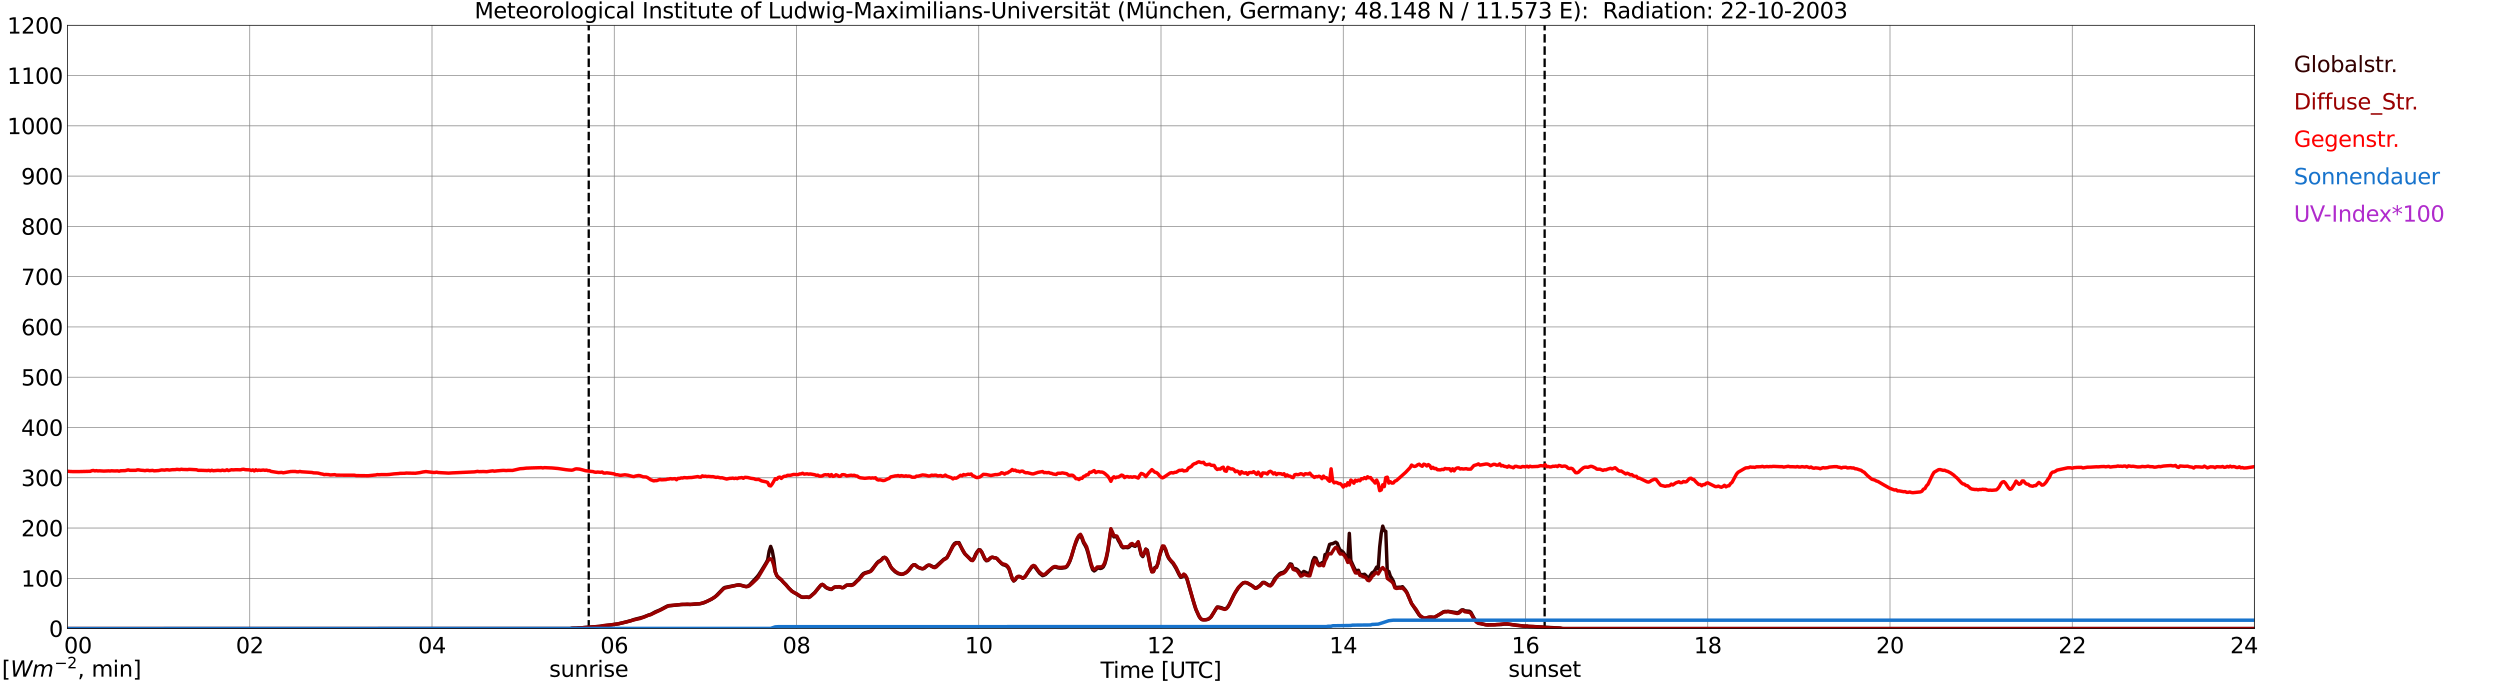 <?xml version="1.0" encoding="utf-8" standalone="no"?>
<!DOCTYPE svg PUBLIC "-//W3C//DTD SVG 1.1//EN"
  "http://www.w3.org/Graphics/SVG/1.1/DTD/svg11.dtd">
<svg xmlns:xlink="http://www.w3.org/1999/xlink" width="1085.4pt" height="296.64pt" viewBox="0 0 1085.4 296.64" xmlns="http://www.w3.org/2000/svg" version="1.1">
 <defs>
  <style type="text/css">*{stroke-linejoin: round; stroke-linecap: butt}</style>
 </defs>
 <g id="figure_1">
  <g id="patch_1">
   <path d="M 0 296.64 
L 1085.4 296.64 
L 1085.4 0 
L 0 0 
z
" style="fill: #ffffff"/>
  </g>
  <g id="axes_1">
   <g id="patch_2">
    <path d="M 29.306 272.909 
L 978.814 272.909 
L 978.814 10.976 
L 29.306 10.976 
z
" style="fill: #ffffff"/>
   </g>
   <g id="patch_3">
    <path d="M 978.814 272.909 
L 978.814 272.909 
L 978.814 10.976 
L 978.814 10.976 
z
" clip-path="url(#p56bb51be9e)" style="fill: #d3d3d3; opacity: 0.25; stroke: #d3d3d3; stroke-linejoin: miter"/>
   </g>
   <g id="matplotlib.axis_1">
    <g id="xtick_1">
     <g id="line2d_1">
      <path d="M 29.306 272.909 
L 29.306 10.976 
" clip-path="url(#p56bb51be9e)" style="fill: none; stroke: #808080; stroke-width: 0.3; stroke-linecap: square"/>
     </g>
     <g id="line2d_2"/>
     <g id="text_1">
      <!--    00 -->
      <g transform="translate(18.733 283.627) scale(0.095 -0.095)">
       <defs>
        <path id="DejaVuSans-20" transform="scale(0.016)"/>
        <path id="DejaVuSans-30" d="M 2034 4250 
Q 1547 4250 1301 3770 
Q 1056 3291 1056 2328 
Q 1056 1369 1301 889 
Q 1547 409 2034 409 
Q 2525 409 2770 889 
Q 3016 1369 3016 2328 
Q 3016 3291 2770 3770 
Q 2525 4250 2034 4250 
z
M 2034 4750 
Q 2819 4750 3233 4129 
Q 3647 3509 3647 2328 
Q 3647 1150 3233 529 
Q 2819 -91 2034 -91 
Q 1250 -91 836 529 
Q 422 1150 422 2328 
Q 422 3509 836 4129 
Q 1250 4750 2034 4750 
z
" transform="scale(0.016)"/>
       </defs>
       <use xlink:href="#DejaVuSans-20"/>
       <use xlink:href="#DejaVuSans-20" transform="translate(31.787 0)"/>
       <use xlink:href="#DejaVuSans-20" transform="translate(63.574 0)"/>
       <use xlink:href="#DejaVuSans-30" transform="translate(95.361 0)"/>
       <use xlink:href="#DejaVuSans-30" transform="translate(158.984 0)"/>
      </g>
     </g>
    </g>
    <g id="xtick_2">
     <g id="line2d_3">
      <path d="M 108.431 272.909 
L 108.431 10.976 
" clip-path="url(#p56bb51be9e)" style="fill: none; stroke: #808080; stroke-width: 0.3; stroke-linecap: square"/>
     </g>
     <g id="line2d_4"/>
     <g id="text_2">
      <!-- 02 -->
      <g transform="translate(102.387 283.627) scale(0.095 -0.095)">
       <defs>
        <path id="DejaVuSans-32" d="M 1228 531 
L 3431 531 
L 3431 0 
L 469 0 
L 469 531 
Q 828 903 1448 1529 
Q 2069 2156 2228 2338 
Q 2531 2678 2651 2914 
Q 2772 3150 2772 3378 
Q 2772 3750 2511 3984 
Q 2250 4219 1831 4219 
Q 1534 4219 1204 4116 
Q 875 4013 500 3803 
L 500 4441 
Q 881 4594 1212 4672 
Q 1544 4750 1819 4750 
Q 2544 4750 2975 4387 
Q 3406 4025 3406 3419 
Q 3406 3131 3298 2873 
Q 3191 2616 2906 2266 
Q 2828 2175 2409 1742 
Q 1991 1309 1228 531 
z
" transform="scale(0.016)"/>
       </defs>
       <use xlink:href="#DejaVuSans-30"/>
       <use xlink:href="#DejaVuSans-32" transform="translate(63.623 0)"/>
      </g>
     </g>
    </g>
    <g id="xtick_3">
     <g id="line2d_5">
      <path d="M 187.557 272.909 
L 187.557 10.976 
" clip-path="url(#p56bb51be9e)" style="fill: none; stroke: #808080; stroke-width: 0.3; stroke-linecap: square"/>
     </g>
     <g id="line2d_6"/>
     <g id="text_3">
      <!-- 04 -->
      <g transform="translate(181.513 283.627) scale(0.095 -0.095)">
       <defs>
        <path id="DejaVuSans-34" d="M 2419 4116 
L 825 1625 
L 2419 1625 
L 2419 4116 
z
M 2253 4666 
L 3047 4666 
L 3047 1625 
L 3713 1625 
L 3713 1100 
L 3047 1100 
L 3047 0 
L 2419 0 
L 2419 1100 
L 313 1100 
L 313 1709 
L 2253 4666 
z
" transform="scale(0.016)"/>
       </defs>
       <use xlink:href="#DejaVuSans-30"/>
       <use xlink:href="#DejaVuSans-34" transform="translate(63.623 0)"/>
      </g>
     </g>
    </g>
    <g id="xtick_4">
     <g id="line2d_7">
      <path d="M 266.683 272.909 
L 266.683 10.976 
" clip-path="url(#p56bb51be9e)" style="fill: none; stroke: #808080; stroke-width: 0.3; stroke-linecap: square"/>
     </g>
     <g id="line2d_8"/>
     <g id="text_4">
      <!-- 06 -->
      <g transform="translate(260.638 283.627) scale(0.095 -0.095)">
       <defs>
        <path id="DejaVuSans-36" d="M 2113 2584 
Q 1688 2584 1439 2293 
Q 1191 2003 1191 1497 
Q 1191 994 1439 701 
Q 1688 409 2113 409 
Q 2538 409 2786 701 
Q 3034 994 3034 1497 
Q 3034 2003 2786 2293 
Q 2538 2584 2113 2584 
z
M 3366 4563 
L 3366 3988 
Q 3128 4100 2886 4159 
Q 2644 4219 2406 4219 
Q 1781 4219 1451 3797 
Q 1122 3375 1075 2522 
Q 1259 2794 1537 2939 
Q 1816 3084 2150 3084 
Q 2853 3084 3261 2657 
Q 3669 2231 3669 1497 
Q 3669 778 3244 343 
Q 2819 -91 2113 -91 
Q 1303 -91 875 529 
Q 447 1150 447 2328 
Q 447 3434 972 4092 
Q 1497 4750 2381 4750 
Q 2619 4750 2861 4703 
Q 3103 4656 3366 4563 
z
" transform="scale(0.016)"/>
       </defs>
       <use xlink:href="#DejaVuSans-30"/>
       <use xlink:href="#DejaVuSans-36" transform="translate(63.623 0)"/>
      </g>
     </g>
    </g>
    <g id="xtick_5">
     <g id="line2d_9">
      <path d="M 345.808 272.909 
L 345.808 10.976 
" clip-path="url(#p56bb51be9e)" style="fill: none; stroke: #808080; stroke-width: 0.3; stroke-linecap: square"/>
     </g>
     <g id="line2d_10"/>
     <g id="text_5">
      <!-- 08 -->
      <g transform="translate(339.764 283.627) scale(0.095 -0.095)">
       <defs>
        <path id="DejaVuSans-38" d="M 2034 2216 
Q 1584 2216 1326 1975 
Q 1069 1734 1069 1313 
Q 1069 891 1326 650 
Q 1584 409 2034 409 
Q 2484 409 2743 651 
Q 3003 894 3003 1313 
Q 3003 1734 2745 1975 
Q 2488 2216 2034 2216 
z
M 1403 2484 
Q 997 2584 770 2862 
Q 544 3141 544 3541 
Q 544 4100 942 4425 
Q 1341 4750 2034 4750 
Q 2731 4750 3128 4425 
Q 3525 4100 3525 3541 
Q 3525 3141 3298 2862 
Q 3072 2584 2669 2484 
Q 3125 2378 3379 2068 
Q 3634 1759 3634 1313 
Q 3634 634 3220 271 
Q 2806 -91 2034 -91 
Q 1263 -91 848 271 
Q 434 634 434 1313 
Q 434 1759 690 2068 
Q 947 2378 1403 2484 
z
M 1172 3481 
Q 1172 3119 1398 2916 
Q 1625 2713 2034 2713 
Q 2441 2713 2670 2916 
Q 2900 3119 2900 3481 
Q 2900 3844 2670 4047 
Q 2441 4250 2034 4250 
Q 1625 4250 1398 4047 
Q 1172 3844 1172 3481 
z
" transform="scale(0.016)"/>
       </defs>
       <use xlink:href="#DejaVuSans-30"/>
       <use xlink:href="#DejaVuSans-38" transform="translate(63.623 0)"/>
      </g>
     </g>
    </g>
    <g id="xtick_6">
     <g id="line2d_11">
      <path d="M 424.934 272.909 
L 424.934 10.976 
" clip-path="url(#p56bb51be9e)" style="fill: none; stroke: #808080; stroke-width: 0.3; stroke-linecap: square"/>
     </g>
     <g id="line2d_12"/>
     <g id="text_6">
      <!-- 10 -->
      <g transform="translate(418.89 283.627) scale(0.095 -0.095)">
       <defs>
        <path id="DejaVuSans-31" d="M 794 531 
L 1825 531 
L 1825 4091 
L 703 3866 
L 703 4441 
L 1819 4666 
L 2450 4666 
L 2450 531 
L 3481 531 
L 3481 0 
L 794 0 
L 794 531 
z
" transform="scale(0.016)"/>
       </defs>
       <use xlink:href="#DejaVuSans-31"/>
       <use xlink:href="#DejaVuSans-30" transform="translate(63.623 0)"/>
      </g>
     </g>
    </g>
    <g id="xtick_7">
     <g id="line2d_13">
      <path d="M 504.06 272.909 
L 504.06 10.976 
" clip-path="url(#p56bb51be9e)" style="fill: none; stroke: #808080; stroke-width: 0.3; stroke-linecap: square"/>
     </g>
     <g id="line2d_14"/>
     <g id="text_7">
      <!-- 12 -->
      <g transform="translate(498.015 283.627) scale(0.095 -0.095)">
       <use xlink:href="#DejaVuSans-31"/>
       <use xlink:href="#DejaVuSans-32" transform="translate(63.623 0)"/>
      </g>
     </g>
    </g>
    <g id="xtick_8">
     <g id="line2d_15">
      <path d="M 583.185 272.909 
L 583.185 10.976 
" clip-path="url(#p56bb51be9e)" style="fill: none; stroke: #808080; stroke-width: 0.3; stroke-linecap: square"/>
     </g>
     <g id="line2d_16"/>
     <g id="text_8">
      <!-- 14 -->
      <g transform="translate(577.141 283.627) scale(0.095 -0.095)">
       <use xlink:href="#DejaVuSans-31"/>
       <use xlink:href="#DejaVuSans-34" transform="translate(63.623 0)"/>
      </g>
     </g>
    </g>
    <g id="xtick_9">
     <g id="line2d_17">
      <path d="M 662.311 272.909 
L 662.311 10.976 
" clip-path="url(#p56bb51be9e)" style="fill: none; stroke: #808080; stroke-width: 0.3; stroke-linecap: square"/>
     </g>
     <g id="line2d_18"/>
     <g id="text_9">
      <!-- 16 -->
      <g transform="translate(656.267 283.627) scale(0.095 -0.095)">
       <use xlink:href="#DejaVuSans-31"/>
       <use xlink:href="#DejaVuSans-36" transform="translate(63.623 0)"/>
      </g>
     </g>
    </g>
    <g id="xtick_10">
     <g id="line2d_19">
      <path d="M 741.437 272.909 
L 741.437 10.976 
" clip-path="url(#p56bb51be9e)" style="fill: none; stroke: #808080; stroke-width: 0.3; stroke-linecap: square"/>
     </g>
     <g id="line2d_20"/>
     <g id="text_10">
      <!-- 18 -->
      <g transform="translate(735.392 283.627) scale(0.095 -0.095)">
       <use xlink:href="#DejaVuSans-31"/>
       <use xlink:href="#DejaVuSans-38" transform="translate(63.623 0)"/>
      </g>
     </g>
    </g>
    <g id="xtick_11">
     <g id="line2d_21">
      <path d="M 820.562 272.909 
L 820.562 10.976 
" clip-path="url(#p56bb51be9e)" style="fill: none; stroke: #808080; stroke-width: 0.3; stroke-linecap: square"/>
     </g>
     <g id="line2d_22"/>
     <g id="text_11">
      <!-- 20 -->
      <g transform="translate(814.518 283.627) scale(0.095 -0.095)">
       <use xlink:href="#DejaVuSans-32"/>
       <use xlink:href="#DejaVuSans-30" transform="translate(63.623 0)"/>
      </g>
     </g>
    </g>
    <g id="xtick_12">
     <g id="line2d_23">
      <path d="M 899.688 272.909 
L 899.688 10.976 
" clip-path="url(#p56bb51be9e)" style="fill: none; stroke: #808080; stroke-width: 0.3; stroke-linecap: square"/>
     </g>
     <g id="line2d_24"/>
     <g id="text_12">
      <!-- 22 -->
      <g transform="translate(893.644 283.627) scale(0.095 -0.095)">
       <use xlink:href="#DejaVuSans-32"/>
       <use xlink:href="#DejaVuSans-32" transform="translate(63.623 0)"/>
      </g>
     </g>
    </g>
    <g id="xtick_13">
     <g id="line2d_25">
      <path d="M 978.814 272.909 
L 978.814 10.976 
" clip-path="url(#p56bb51be9e)" style="fill: none; stroke: #808080; stroke-width: 0.3; stroke-linecap: square"/>
     </g>
     <g id="line2d_26"/>
     <g id="text_13">
      <!-- 24    -->
      <g transform="translate(968.241 283.627) scale(0.095 -0.095)">
       <use xlink:href="#DejaVuSans-32"/>
       <use xlink:href="#DejaVuSans-34" transform="translate(63.623 0)"/>
       <use xlink:href="#DejaVuSans-20" transform="translate(127.246 0)"/>
       <use xlink:href="#DejaVuSans-20" transform="translate(159.033 0)"/>
       <use xlink:href="#DejaVuSans-20" transform="translate(190.82 0)"/>
      </g>
     </g>
    </g>
    <g id="text_14">
     <!-- Time [UTC] -->
     <g transform="translate(477.806 294.322) scale(0.095 -0.095)">
      <defs>
       <path id="DejaVuSans-54" d="M -19 4666 
L 3928 4666 
L 3928 4134 
L 2272 4134 
L 2272 0 
L 1638 0 
L 1638 4134 
L -19 4134 
L -19 4666 
z
" transform="scale(0.016)"/>
       <path id="DejaVuSans-69" d="M 603 3500 
L 1178 3500 
L 1178 0 
L 603 0 
L 603 3500 
z
M 603 4863 
L 1178 4863 
L 1178 4134 
L 603 4134 
L 603 4863 
z
" transform="scale(0.016)"/>
       <path id="DejaVuSans-6d" d="M 3328 2828 
Q 3544 3216 3844 3400 
Q 4144 3584 4550 3584 
Q 5097 3584 5394 3201 
Q 5691 2819 5691 2113 
L 5691 0 
L 5113 0 
L 5113 2094 
Q 5113 2597 4934 2840 
Q 4756 3084 4391 3084 
Q 3944 3084 3684 2787 
Q 3425 2491 3425 1978 
L 3425 0 
L 2847 0 
L 2847 2094 
Q 2847 2600 2669 2842 
Q 2491 3084 2119 3084 
Q 1678 3084 1418 2786 
Q 1159 2488 1159 1978 
L 1159 0 
L 581 0 
L 581 3500 
L 1159 3500 
L 1159 2956 
Q 1356 3278 1631 3431 
Q 1906 3584 2284 3584 
Q 2666 3584 2933 3390 
Q 3200 3197 3328 2828 
z
" transform="scale(0.016)"/>
       <path id="DejaVuSans-65" d="M 3597 1894 
L 3597 1613 
L 953 1613 
Q 991 1019 1311 708 
Q 1631 397 2203 397 
Q 2534 397 2845 478 
Q 3156 559 3463 722 
L 3463 178 
Q 3153 47 2828 -22 
Q 2503 -91 2169 -91 
Q 1331 -91 842 396 
Q 353 884 353 1716 
Q 353 2575 817 3079 
Q 1281 3584 2069 3584 
Q 2775 3584 3186 3129 
Q 3597 2675 3597 1894 
z
M 3022 2063 
Q 3016 2534 2758 2815 
Q 2500 3097 2075 3097 
Q 1594 3097 1305 2825 
Q 1016 2553 972 2059 
L 3022 2063 
z
" transform="scale(0.016)"/>
       <path id="DejaVuSans-5b" d="M 550 4863 
L 1875 4863 
L 1875 4416 
L 1125 4416 
L 1125 -397 
L 1875 -397 
L 1875 -844 
L 550 -844 
L 550 4863 
z
" transform="scale(0.016)"/>
       <path id="DejaVuSans-55" d="M 556 4666 
L 1191 4666 
L 1191 1831 
Q 1191 1081 1462 751 
Q 1734 422 2344 422 
Q 2950 422 3222 751 
Q 3494 1081 3494 1831 
L 3494 4666 
L 4128 4666 
L 4128 1753 
Q 4128 841 3676 375 
Q 3225 -91 2344 -91 
Q 1459 -91 1007 375 
Q 556 841 556 1753 
L 556 4666 
z
" transform="scale(0.016)"/>
       <path id="DejaVuSans-43" d="M 4122 4306 
L 4122 3641 
Q 3803 3938 3442 4084 
Q 3081 4231 2675 4231 
Q 1875 4231 1450 3742 
Q 1025 3253 1025 2328 
Q 1025 1406 1450 917 
Q 1875 428 2675 428 
Q 3081 428 3442 575 
Q 3803 722 4122 1019 
L 4122 359 
Q 3791 134 3420 21 
Q 3050 -91 2638 -91 
Q 1578 -91 968 557 
Q 359 1206 359 2328 
Q 359 3453 968 4101 
Q 1578 4750 2638 4750 
Q 3056 4750 3426 4639 
Q 3797 4528 4122 4306 
z
" transform="scale(0.016)"/>
       <path id="DejaVuSans-5d" d="M 1947 4863 
L 1947 -844 
L 622 -844 
L 622 -397 
L 1369 -397 
L 1369 4416 
L 622 4416 
L 622 4863 
L 1947 4863 
z
" transform="scale(0.016)"/>
      </defs>
      <use xlink:href="#DejaVuSans-54"/>
      <use xlink:href="#DejaVuSans-69" transform="translate(57.959 0)"/>
      <use xlink:href="#DejaVuSans-6d" transform="translate(85.742 0)"/>
      <use xlink:href="#DejaVuSans-65" transform="translate(183.154 0)"/>
      <use xlink:href="#DejaVuSans-20" transform="translate(244.678 0)"/>
      <use xlink:href="#DejaVuSans-5b" transform="translate(276.465 0)"/>
      <use xlink:href="#DejaVuSans-55" transform="translate(315.479 0)"/>
      <use xlink:href="#DejaVuSans-54" transform="translate(388.672 0)"/>
      <use xlink:href="#DejaVuSans-43" transform="translate(443.881 0)"/>
      <use xlink:href="#DejaVuSans-5d" transform="translate(513.705 0)"/>
     </g>
    </g>
   </g>
   <g id="matplotlib.axis_2">
    <g id="ytick_1">
     <g id="line2d_27">
      <path d="M 29.306 272.909 
L 978.814 272.909 
" clip-path="url(#p56bb51be9e)" style="fill: none; stroke: #808080; stroke-width: 0.3; stroke-linecap: square"/>
     </g>
     <g id="line2d_28"/>
     <g id="text_15">
      <!-- 0 -->
      <g transform="translate(21.261 276.518) scale(0.095 -0.095)">
       <use xlink:href="#DejaVuSans-30"/>
      </g>
     </g>
    </g>
    <g id="ytick_2">
     <g id="line2d_29">
      <path d="M 29.306 251.081 
L 978.814 251.081 
" clip-path="url(#p56bb51be9e)" style="fill: none; stroke: #808080; stroke-width: 0.3; stroke-linecap: square"/>
     </g>
     <g id="line2d_30"/>
     <g id="text_16">
      <!-- 100 -->
      <g transform="translate(9.173 254.69) scale(0.095 -0.095)">
       <use xlink:href="#DejaVuSans-31"/>
       <use xlink:href="#DejaVuSans-30" transform="translate(63.623 0)"/>
       <use xlink:href="#DejaVuSans-30" transform="translate(127.246 0)"/>
      </g>
     </g>
    </g>
    <g id="ytick_3">
     <g id="line2d_31">
      <path d="M 29.306 229.253 
L 978.814 229.253 
" clip-path="url(#p56bb51be9e)" style="fill: none; stroke: #808080; stroke-width: 0.3; stroke-linecap: square"/>
     </g>
     <g id="line2d_32"/>
     <g id="text_17">
      <!-- 200 -->
      <g transform="translate(9.173 232.863) scale(0.095 -0.095)">
       <use xlink:href="#DejaVuSans-32"/>
       <use xlink:href="#DejaVuSans-30" transform="translate(63.623 0)"/>
       <use xlink:href="#DejaVuSans-30" transform="translate(127.246 0)"/>
      </g>
     </g>
    </g>
    <g id="ytick_4">
     <g id="line2d_33">
      <path d="M 29.306 207.426 
L 978.814 207.426 
" clip-path="url(#p56bb51be9e)" style="fill: none; stroke: #808080; stroke-width: 0.3; stroke-linecap: square"/>
     </g>
     <g id="line2d_34"/>
     <g id="text_18">
      <!-- 300 -->
      <g transform="translate(9.173 211.035) scale(0.095 -0.095)">
       <defs>
        <path id="DejaVuSans-33" d="M 2597 2516 
Q 3050 2419 3304 2112 
Q 3559 1806 3559 1356 
Q 3559 666 3084 287 
Q 2609 -91 1734 -91 
Q 1441 -91 1130 -33 
Q 819 25 488 141 
L 488 750 
Q 750 597 1062 519 
Q 1375 441 1716 441 
Q 2309 441 2620 675 
Q 2931 909 2931 1356 
Q 2931 1769 2642 2001 
Q 2353 2234 1838 2234 
L 1294 2234 
L 1294 2753 
L 1863 2753 
Q 2328 2753 2575 2939 
Q 2822 3125 2822 3475 
Q 2822 3834 2567 4026 
Q 2313 4219 1838 4219 
Q 1578 4219 1281 4162 
Q 984 4106 628 3988 
L 628 4550 
Q 988 4650 1302 4700 
Q 1616 4750 1894 4750 
Q 2613 4750 3031 4423 
Q 3450 4097 3450 3541 
Q 3450 3153 3228 2886 
Q 3006 2619 2597 2516 
z
" transform="scale(0.016)"/>
       </defs>
       <use xlink:href="#DejaVuSans-33"/>
       <use xlink:href="#DejaVuSans-30" transform="translate(63.623 0)"/>
       <use xlink:href="#DejaVuSans-30" transform="translate(127.246 0)"/>
      </g>
     </g>
    </g>
    <g id="ytick_5">
     <g id="line2d_35">
      <path d="M 29.306 185.598 
L 978.814 185.598 
" clip-path="url(#p56bb51be9e)" style="fill: none; stroke: #808080; stroke-width: 0.3; stroke-linecap: square"/>
     </g>
     <g id="line2d_36"/>
     <g id="text_19">
      <!-- 400 -->
      <g transform="translate(9.173 189.207) scale(0.095 -0.095)">
       <use xlink:href="#DejaVuSans-34"/>
       <use xlink:href="#DejaVuSans-30" transform="translate(63.623 0)"/>
       <use xlink:href="#DejaVuSans-30" transform="translate(127.246 0)"/>
      </g>
     </g>
    </g>
    <g id="ytick_6">
     <g id="line2d_37">
      <path d="M 29.306 163.77 
L 978.814 163.77 
" clip-path="url(#p56bb51be9e)" style="fill: none; stroke: #808080; stroke-width: 0.3; stroke-linecap: square"/>
     </g>
     <g id="line2d_38"/>
     <g id="text_20">
      <!-- 500 -->
      <g transform="translate(9.173 167.379) scale(0.095 -0.095)">
       <defs>
        <path id="DejaVuSans-35" d="M 691 4666 
L 3169 4666 
L 3169 4134 
L 1269 4134 
L 1269 2991 
Q 1406 3038 1543 3061 
Q 1681 3084 1819 3084 
Q 2600 3084 3056 2656 
Q 3513 2228 3513 1497 
Q 3513 744 3044 326 
Q 2575 -91 1722 -91 
Q 1428 -91 1123 -41 
Q 819 9 494 109 
L 494 744 
Q 775 591 1075 516 
Q 1375 441 1709 441 
Q 2250 441 2565 725 
Q 2881 1009 2881 1497 
Q 2881 1984 2565 2268 
Q 2250 2553 1709 2553 
Q 1456 2553 1204 2497 
Q 953 2441 691 2322 
L 691 4666 
z
" transform="scale(0.016)"/>
       </defs>
       <use xlink:href="#DejaVuSans-35"/>
       <use xlink:href="#DejaVuSans-30" transform="translate(63.623 0)"/>
       <use xlink:href="#DejaVuSans-30" transform="translate(127.246 0)"/>
      </g>
     </g>
    </g>
    <g id="ytick_7">
     <g id="line2d_39">
      <path d="M 29.306 141.942 
L 978.814 141.942 
" clip-path="url(#p56bb51be9e)" style="fill: none; stroke: #808080; stroke-width: 0.3; stroke-linecap: square"/>
     </g>
     <g id="line2d_40"/>
     <g id="text_21">
      <!-- 600 -->
      <g transform="translate(9.173 145.551) scale(0.095 -0.095)">
       <use xlink:href="#DejaVuSans-36"/>
       <use xlink:href="#DejaVuSans-30" transform="translate(63.623 0)"/>
       <use xlink:href="#DejaVuSans-30" transform="translate(127.246 0)"/>
      </g>
     </g>
    </g>
    <g id="ytick_8">
     <g id="line2d_41">
      <path d="M 29.306 120.114 
L 978.814 120.114 
" clip-path="url(#p56bb51be9e)" style="fill: none; stroke: #808080; stroke-width: 0.3; stroke-linecap: square"/>
     </g>
     <g id="line2d_42"/>
     <g id="text_22">
      <!-- 700 -->
      <g transform="translate(9.173 123.724) scale(0.095 -0.095)">
       <defs>
        <path id="DejaVuSans-37" d="M 525 4666 
L 3525 4666 
L 3525 4397 
L 1831 0 
L 1172 0 
L 2766 4134 
L 525 4134 
L 525 4666 
z
" transform="scale(0.016)"/>
       </defs>
       <use xlink:href="#DejaVuSans-37"/>
       <use xlink:href="#DejaVuSans-30" transform="translate(63.623 0)"/>
       <use xlink:href="#DejaVuSans-30" transform="translate(127.246 0)"/>
      </g>
     </g>
    </g>
    <g id="ytick_9">
     <g id="line2d_43">
      <path d="M 29.306 98.287 
L 978.814 98.287 
" clip-path="url(#p56bb51be9e)" style="fill: none; stroke: #808080; stroke-width: 0.3; stroke-linecap: square"/>
     </g>
     <g id="line2d_44"/>
     <g id="text_23">
      <!-- 800 -->
      <g transform="translate(9.173 101.896) scale(0.095 -0.095)">
       <use xlink:href="#DejaVuSans-38"/>
       <use xlink:href="#DejaVuSans-30" transform="translate(63.623 0)"/>
       <use xlink:href="#DejaVuSans-30" transform="translate(127.246 0)"/>
      </g>
     </g>
    </g>
    <g id="ytick_10">
     <g id="line2d_45">
      <path d="M 29.306 76.459 
L 978.814 76.459 
" clip-path="url(#p56bb51be9e)" style="fill: none; stroke: #808080; stroke-width: 0.3; stroke-linecap: square"/>
     </g>
     <g id="line2d_46"/>
     <g id="text_24">
      <!-- 900 -->
      <g transform="translate(9.173 80.068) scale(0.095 -0.095)">
       <defs>
        <path id="DejaVuSans-39" d="M 703 97 
L 703 672 
Q 941 559 1184 500 
Q 1428 441 1663 441 
Q 2288 441 2617 861 
Q 2947 1281 2994 2138 
Q 2813 1869 2534 1725 
Q 2256 1581 1919 1581 
Q 1219 1581 811 2004 
Q 403 2428 403 3163 
Q 403 3881 828 4315 
Q 1253 4750 1959 4750 
Q 2769 4750 3195 4129 
Q 3622 3509 3622 2328 
Q 3622 1225 3098 567 
Q 2575 -91 1691 -91 
Q 1453 -91 1209 -44 
Q 966 3 703 97 
z
M 1959 2075 
Q 2384 2075 2632 2365 
Q 2881 2656 2881 3163 
Q 2881 3666 2632 3958 
Q 2384 4250 1959 4250 
Q 1534 4250 1286 3958 
Q 1038 3666 1038 3163 
Q 1038 2656 1286 2365 
Q 1534 2075 1959 2075 
z
" transform="scale(0.016)"/>
       </defs>
       <use xlink:href="#DejaVuSans-39"/>
       <use xlink:href="#DejaVuSans-30" transform="translate(63.623 0)"/>
       <use xlink:href="#DejaVuSans-30" transform="translate(127.246 0)"/>
      </g>
     </g>
    </g>
    <g id="ytick_11">
     <g id="line2d_47">
      <path d="M 29.306 54.631 
L 978.814 54.631 
" clip-path="url(#p56bb51be9e)" style="fill: none; stroke: #808080; stroke-width: 0.3; stroke-linecap: square"/>
     </g>
     <g id="line2d_48"/>
     <g id="text_25">
      <!-- 1000 -->
      <g transform="translate(3.128 58.24) scale(0.095 -0.095)">
       <use xlink:href="#DejaVuSans-31"/>
       <use xlink:href="#DejaVuSans-30" transform="translate(63.623 0)"/>
       <use xlink:href="#DejaVuSans-30" transform="translate(127.246 0)"/>
       <use xlink:href="#DejaVuSans-30" transform="translate(190.869 0)"/>
      </g>
     </g>
    </g>
    <g id="ytick_12">
     <g id="line2d_49">
      <path d="M 29.306 32.803 
L 978.814 32.803 
" clip-path="url(#p56bb51be9e)" style="fill: none; stroke: #808080; stroke-width: 0.3; stroke-linecap: square"/>
     </g>
     <g id="line2d_50"/>
     <g id="text_26">
      <!-- 1100 -->
      <g transform="translate(3.128 36.413) scale(0.095 -0.095)">
       <use xlink:href="#DejaVuSans-31"/>
       <use xlink:href="#DejaVuSans-31" transform="translate(63.623 0)"/>
       <use xlink:href="#DejaVuSans-30" transform="translate(127.246 0)"/>
       <use xlink:href="#DejaVuSans-30" transform="translate(190.869 0)"/>
      </g>
     </g>
    </g>
    <g id="ytick_13">
     <g id="line2d_51">
      <path d="M 29.306 10.976 
L 978.814 10.976 
" clip-path="url(#p56bb51be9e)" style="fill: none; stroke: #808080; stroke-width: 0.3; stroke-linecap: square"/>
     </g>
     <g id="line2d_52"/>
     <g id="text_27">
      <!-- 1200 -->
      <g transform="translate(3.128 14.585) scale(0.095 -0.095)">
       <use xlink:href="#DejaVuSans-31"/>
       <use xlink:href="#DejaVuSans-32" transform="translate(63.623 0)"/>
       <use xlink:href="#DejaVuSans-30" transform="translate(127.246 0)"/>
       <use xlink:href="#DejaVuSans-30" transform="translate(190.869 0)"/>
      </g>
     </g>
    </g>
   </g>
   <g id="line2d_53">
    <path d="M 255.605 272.909 
L 255.605 10.976 
" clip-path="url(#p56bb51be9e)" style="fill: none; stroke-dasharray: 3.7,1.6; stroke-dashoffset: 0; stroke: #000000"/>
   </g>
   <g id="line2d_54">
    <path d="M 670.619 272.909 
L 670.619 10.976 
" clip-path="url(#p56bb51be9e)" style="fill: none; stroke-dasharray: 3.7,1.6; stroke-dashoffset: 0; stroke: #000000"/>
   </g>
   <g id="line2d_55">
    <path d="M 29.306 272.909 
L 247.561 272.909 
L 248.22 272.741 
L 250.198 272.699 
L 251.517 272.577 
L 252.176 272.616 
L 253.495 272.453 
L 260.089 271.961 
L 268.661 270.816 
L 273.936 269.464 
L 275.255 268.973 
L 279.211 267.947 
L 281.849 266.924 
L 282.508 266.76 
L 284.486 265.655 
L 286.464 264.837 
L 287.783 264.141 
L 289.102 263.444 
L 289.761 263.117 
L 295.696 262.46 
L 300.311 262.421 
L 302.289 262.257 
L 303.608 262.174 
L 305.586 261.724 
L 308.883 260.168 
L 310.202 259.266 
L 310.861 258.734 
L 314.158 255.335 
L 314.818 255.008 
L 320.752 253.901 
L 322.071 254.189 
L 323.39 254.597 
L 324.049 254.639 
L 324.708 254.475 
L 325.368 254.026 
L 328.665 250.461 
L 329.324 249.643 
L 330.643 247.595 
L 332.621 244.36 
L 333.28 243.09 
L 333.94 239.281 
L 334.599 237.234 
L 335.258 239.076 
L 335.918 242.599 
L 336.577 248.128 
L 337.236 249.929 
L 337.896 250.749 
L 339.215 251.812 
L 340.533 253.166 
L 341.193 253.779 
L 342.512 255.416 
L 343.83 256.645 
L 347.787 259.184 
L 348.446 259.349 
L 349.105 259.349 
L 350.424 259.184 
L 351.083 259.308 
L 351.743 258.981 
L 353.721 257.26 
L 355.04 255.621 
L 356.359 254.106 
L 357.018 253.737 
L 357.677 254.189 
L 358.337 254.886 
L 358.996 255.335 
L 360.315 255.868 
L 360.974 255.909 
L 362.293 254.925 
L 362.952 254.844 
L 363.612 254.886 
L 364.271 254.761 
L 365.59 255.13 
L 366.249 255.008 
L 367.568 254.065 
L 370.206 253.82 
L 370.865 253.329 
L 372.184 252.017 
L 372.843 251.404 
L 374.162 249.684 
L 374.821 249.029 
L 375.481 248.7 
L 377.459 248.128 
L 378.118 247.759 
L 380.096 245.301 
L 380.756 244.4 
L 381.415 243.745 
L 382.074 243.417 
L 382.734 242.926 
L 383.393 242.149 
L 384.053 241.985 
L 384.712 242.435 
L 385.371 243.376 
L 386.69 246.08 
L 387.349 246.98 
L 388.668 248.291 
L 389.987 249.069 
L 391.306 249.357 
L 391.965 249.274 
L 393.284 248.619 
L 393.943 248.086 
L 394.603 247.39 
L 395.921 245.753 
L 396.581 245.22 
L 397.24 245.179 
L 398.559 246.244 
L 399.878 246.816 
L 400.537 246.98 
L 401.196 246.777 
L 402.515 245.67 
L 403.175 245.343 
L 403.834 245.425 
L 405.153 246.12 
L 405.812 246.12 
L 406.471 245.792 
L 409.768 242.804 
L 411.087 242.108 
L 411.746 241.001 
L 413.725 236.906 
L 414.384 236.005 
L 415.043 235.596 
L 416.362 235.596 
L 417.681 238.421 
L 418.34 239.65 
L 419 240.551 
L 421.637 243.048 
L 422.297 243.09 
L 422.956 242.149 
L 423.615 240.551 
L 424.275 239.486 
L 424.934 238.668 
L 425.593 238.79 
L 426.253 239.733 
L 427.572 242.721 
L 428.231 243.459 
L 428.89 243.337 
L 430.209 242.149 
L 430.869 241.902 
L 431.528 242.108 
L 432.187 242.188 
L 432.847 242.477 
L 434.165 243.95 
L 434.825 244.688 
L 435.484 245.179 
L 436.144 245.343 
L 436.803 245.628 
L 437.462 246.203 
L 438.122 247.185 
L 439.44 251.24 
L 440.1 252.264 
L 440.759 251.773 
L 441.419 250.83 
L 442.078 250.38 
L 442.737 250.297 
L 444.056 250.952 
L 444.716 250.666 
L 445.375 249.929 
L 446.694 247.964 
L 448.012 246.161 
L 448.672 245.917 
L 449.331 246.203 
L 451.309 248.866 
L 452.628 249.929 
L 453.287 249.726 
L 453.947 249.396 
L 455.266 248.128 
L 456.584 246.857 
L 457.244 246.408 
L 457.903 246.203 
L 458.563 246.285 
L 459.222 246.53 
L 459.881 246.652 
L 461.2 246.652 
L 462.519 246.449 
L 463.178 246.039 
L 463.838 245.015 
L 464.497 243.622 
L 465.156 241.739 
L 466.475 237.275 
L 467.794 233.916 
L 468.453 232.892 
L 469.113 232.484 
L 469.772 233.835 
L 470.431 235.677 
L 471.091 236.784 
L 471.75 238.135 
L 472.409 240.305 
L 473.728 245.506 
L 474.388 247.348 
L 475.047 247.881 
L 475.706 247.431 
L 476.366 246.735 
L 477.025 246.652 
L 477.685 246.816 
L 478.344 246.652 
L 479.003 246.12 
L 479.663 244.81 
L 480.322 242.516 
L 480.981 239.322 
L 482.3 230.19 
L 483.619 233.097 
L 484.278 232.892 
L 484.938 233.344 
L 485.597 234.776 
L 486.256 235.841 
L 486.916 237.234 
L 487.575 237.808 
L 488.894 237.644 
L 489.553 237.808 
L 490.213 237.522 
L 490.872 236.865 
L 491.532 236.496 
L 492.191 236.989 
L 492.85 237.192 
L 493.51 236.496 
L 494.169 235.636 
L 495.488 240.92 
L 496.147 241.656 
L 496.807 240.305 
L 497.466 238.382 
L 498.125 238.873 
L 499.444 245.792 
L 500.103 248.128 
L 500.763 248.128 
L 501.422 246.366 
L 502.082 246.203 
L 502.741 244.605 
L 503.4 241.492 
L 504.719 237.439 
L 505.379 237.522 
L 506.038 238.831 
L 506.697 240.92 
L 507.357 242.352 
L 508.675 243.991 
L 509.335 244.729 
L 510.654 246.94 
L 511.972 249.601 
L 512.632 250.666 
L 513.291 250.38 
L 513.95 249.684 
L 514.61 250.092 
L 515.269 251.24 
L 518.566 262.624 
L 519.226 264.673 
L 520.544 267.539 
L 521.204 268.521 
L 521.863 269.013 
L 523.182 269.095 
L 523.841 269.013 
L 524.501 268.807 
L 525.16 268.358 
L 525.819 267.744 
L 528.457 263.567 
L 529.116 263.567 
L 530.435 263.894 
L 531.094 264.221 
L 531.754 264.344 
L 532.413 264.141 
L 533.073 263.444 
L 533.732 262.338 
L 535.71 258.243 
L 537.688 255.172 
L 539.007 253.696 
L 539.666 253.166 
L 540.326 252.919 
L 540.985 252.96 
L 541.644 253.205 
L 543.623 254.312 
L 544.282 254.844 
L 544.941 255.213 
L 545.601 255.13 
L 546.919 254.27 
L 548.238 252.877 
L 548.898 252.836 
L 550.876 254.026 
L 551.535 254.148 
L 552.195 253.532 
L 553.513 251.116 
L 555.491 249.069 
L 556.151 248.7 
L 556.81 248.577 
L 557.47 248.291 
L 558.129 247.717 
L 558.788 246.899 
L 560.107 244.81 
L 560.766 244.974 
L 561.426 246.694 
L 562.745 246.98 
L 563.404 247.431 
L 564.723 248.988 
L 565.382 248.7 
L 566.042 248.086 
L 566.701 248.372 
L 567.36 248.783 
L 568.02 248.866 
L 568.679 248.824 
L 569.998 243.376 
L 570.657 242.066 
L 571.317 242.352 
L 571.976 244.114 
L 572.635 244.893 
L 573.295 244.974 
L 573.954 244.277 
L 574.613 244.768 
L 575.273 240.757 
L 575.932 240.674 
L 577.251 236.373 
L 577.91 236.129 
L 578.57 236.046 
L 579.889 235.391 
L 580.548 235.841 
L 581.207 237.644 
L 581.867 238.873 
L 582.526 239.2 
L 583.185 239.772 
L 584.504 241.822 
L 585.164 243.212 
L 585.823 231.582 
L 586.482 243.376 
L 587.801 246.285 
L 588.46 247.554 
L 589.12 247.759 
L 589.779 247.595 
L 590.439 249.274 
L 591.098 249.479 
L 591.757 249.479 
L 592.417 249.315 
L 593.076 249.929 
L 593.736 250.871 
L 594.395 250.666 
L 595.714 248.66 
L 596.373 248.372 
L 597.032 247.431 
L 597.692 246.203 
L 598.351 247.021 
L 599.011 237.439 
L 599.67 231.665 
L 600.329 228.428 
L 600.989 230.353 
L 601.648 230.681 
L 602.307 248.372 
L 602.967 248.086 
L 603.626 250.134 
L 604.286 251.116 
L 604.945 252.345 
L 605.604 254.556 
L 606.264 255.172 
L 606.923 254.966 
L 608.242 254.925 
L 608.901 254.72 
L 610.22 256.276 
L 610.879 257.341 
L 612.858 262.052 
L 616.154 267.048 
L 616.814 267.661 
L 618.133 268.358 
L 618.792 268.399 
L 619.451 268.277 
L 620.111 268.03 
L 620.77 267.947 
L 622.089 268.072 
L 622.748 268.072 
L 625.386 266.474 
L 626.705 265.614 
L 627.364 265.45 
L 628.023 265.492 
L 628.683 265.409 
L 631.32 265.819 
L 632.639 266.024 
L 633.298 265.861 
L 634.617 264.795 
L 635.276 264.754 
L 635.936 265.204 
L 637.914 265.369 
L 638.573 265.819 
L 639.892 268.277 
L 640.552 269.259 
L 641.211 269.997 
L 641.87 270.405 
L 644.508 271.143 
L 645.167 271.265 
L 649.123 271.224 
L 649.783 271.143 
L 651.102 271.143 
L 651.761 271.143 
L 653.08 270.938 
L 654.399 270.938 
L 661.652 271.798 
L 662.97 271.839 
L 663.63 271.961 
L 666.267 272.044 
L 677.477 272.699 
L 678.136 272.909 
L 978.154 272.909 
L 978.154 272.909 
" clip-path="url(#p56bb51be9e)" style="fill: none; stroke: #330000; stroke-width: 1.5; stroke-linecap: square"/>
   </g>
   <g id="line2d_56">
    <path d="M 29.306 272.909 
L 247.561 272.909 
L 248.88 272.736 
L 250.198 272.736 
L 251.517 272.653 
L 260.748 271.94 
L 262.067 271.603 
L 265.364 271.309 
L 268.002 270.89 
L 271.958 270.049 
L 274.595 269.294 
L 275.914 268.958 
L 277.892 268.539 
L 279.87 267.825 
L 281.189 267.238 
L 282.508 266.86 
L 285.145 265.601 
L 287.124 264.678 
L 290.42 262.914 
L 291.739 262.831 
L 295.036 262.536 
L 296.355 262.368 
L 297.674 262.368 
L 298.333 262.285 
L 299.652 262.41 
L 301.63 262.2 
L 303.608 262.117 
L 304.267 262.032 
L 306.905 261.109 
L 308.224 260.439 
L 310.202 259.347 
L 311.521 258.297 
L 314.158 255.61 
L 314.818 255.274 
L 320.093 254.015 
L 321.411 254.056 
L 322.73 254.392 
L 324.049 254.728 
L 324.708 254.602 
L 325.368 254.309 
L 326.686 253.177 
L 328.665 251.286 
L 329.324 250.404 
L 333.28 243.732 
L 333.94 242.765 
L 334.599 242.597 
L 335.258 243.354 
L 335.918 245.325 
L 336.577 248.39 
L 337.236 249.817 
L 337.896 250.531 
L 339.215 251.664 
L 339.874 252.546 
L 342.512 255.359 
L 343.83 256.743 
L 345.149 257.498 
L 345.808 257.752 
L 347.787 259.053 
L 348.446 259.221 
L 350.424 259.221 
L 351.083 259.43 
L 351.743 259.135 
L 353.721 257.374 
L 356.359 254.056 
L 357.018 253.722 
L 357.677 254.056 
L 358.337 254.728 
L 358.996 255.191 
L 360.974 255.861 
L 362.293 254.897 
L 362.952 254.77 
L 363.612 254.855 
L 364.271 254.687 
L 364.93 254.855 
L 365.59 255.191 
L 366.249 255.106 
L 367.568 254.056 
L 368.227 254.015 
L 369.546 254.183 
L 370.206 254.015 
L 370.865 253.596 
L 372.184 252.253 
L 372.843 251.707 
L 374.821 249.398 
L 375.481 248.979 
L 377.459 248.348 
L 378.118 248.012 
L 378.777 247.298 
L 380.096 245.369 
L 380.756 244.57 
L 381.415 244.024 
L 382.074 243.647 
L 382.734 243.101 
L 383.393 242.304 
L 384.053 241.968 
L 384.712 242.304 
L 385.371 243.31 
L 386.69 245.956 
L 387.349 246.838 
L 388.668 248.054 
L 389.987 248.852 
L 391.306 249.272 
L 391.965 249.23 
L 392.624 249.02 
L 393.284 248.684 
L 393.943 248.222 
L 394.603 247.551 
L 395.921 245.788 
L 396.581 245.284 
L 397.24 245.242 
L 398.559 246.334 
L 399.878 246.796 
L 400.537 246.879 
L 401.196 246.67 
L 402.515 245.578 
L 403.175 245.369 
L 403.834 245.493 
L 405.153 246.292 
L 405.812 246.46 
L 406.471 246.165 
L 409.768 243.018 
L 410.428 242.723 
L 411.087 242.177 
L 413.725 237.266 
L 414.384 236.428 
L 415.043 235.924 
L 415.703 235.714 
L 416.362 235.924 
L 419 240.54 
L 421.637 243.269 
L 422.297 243.395 
L 422.956 242.472 
L 423.615 240.96 
L 424.275 239.744 
L 424.934 238.945 
L 425.593 238.862 
L 426.253 239.785 
L 427.572 242.472 
L 428.231 243.186 
L 428.89 243.186 
L 430.209 242.051 
L 430.869 241.926 
L 431.528 242.177 
L 432.187 242.177 
L 432.847 242.555 
L 433.506 243.354 
L 434.825 244.487 
L 435.484 244.864 
L 436.144 244.991 
L 436.803 245.242 
L 437.462 245.829 
L 438.122 246.879 
L 439.44 251.077 
L 440.1 252.085 
L 440.759 251.581 
L 441.419 250.572 
L 442.078 250.195 
L 442.737 250.28 
L 444.056 251.077 
L 444.716 250.699 
L 445.375 249.902 
L 446.034 248.726 
L 448.012 245.871 
L 448.672 245.493 
L 449.331 245.705 
L 450.65 247.634 
L 451.309 248.39 
L 452.628 249.44 
L 453.287 249.398 
L 453.947 249.145 
L 454.606 248.433 
L 457.244 246.207 
L 457.903 245.956 
L 458.563 245.997 
L 459.222 246.251 
L 460.541 246.375 
L 462.519 246.165 
L 463.178 245.788 
L 463.838 244.779 
L 464.497 243.437 
L 465.156 241.59 
L 467.134 235.001 
L 467.794 233.488 
L 468.453 232.44 
L 469.113 231.977 
L 469.772 233.195 
L 470.431 235.083 
L 471.75 237.351 
L 472.409 239.576 
L 473.728 244.823 
L 474.388 246.628 
L 475.047 247.174 
L 475.706 246.921 
L 476.366 246.165 
L 478.344 246.082 
L 479.003 245.493 
L 479.663 244.192 
L 480.322 241.841 
L 480.981 238.694 
L 482.3 229.544 
L 482.96 230.927 
L 483.619 232.608 
L 484.278 232.608 
L 484.938 232.774 
L 485.597 234.119 
L 486.256 235.21 
L 486.916 236.762 
L 487.575 237.434 
L 489.553 237.393 
L 490.213 237.015 
L 490.872 236.216 
L 491.532 235.965 
L 492.191 236.511 
L 492.85 236.806 
L 493.51 236.092 
L 494.169 235.169 
L 495.488 240.457 
L 496.147 241.213 
L 496.807 240.036 
L 497.466 238.526 
L 498.125 239.366 
L 499.444 246.165 
L 500.103 248.307 
L 500.763 248.18 
L 501.422 246.711 
L 502.082 246.416 
L 502.741 244.528 
L 503.4 241.254 
L 504.06 238.903 
L 504.719 237.015 
L 505.379 237.098 
L 506.038 238.399 
L 506.697 240.457 
L 507.357 242.009 
L 508.016 242.976 
L 509.335 244.36 
L 510.654 246.46 
L 511.972 249.23 
L 512.632 250.321 
L 513.291 249.985 
L 513.95 249.23 
L 514.61 249.691 
L 515.269 250.867 
L 517.907 260.271 
L 519.226 264.468 
L 520.544 267.447 
L 521.204 268.497 
L 521.863 269.002 
L 522.522 269.126 
L 523.841 269.002 
L 524.501 268.875 
L 525.16 268.456 
L 525.819 267.825 
L 527.138 265.684 
L 527.797 264.468 
L 528.457 263.669 
L 529.776 264.005 
L 531.754 264.592 
L 532.413 264.341 
L 533.073 263.586 
L 533.732 262.495 
L 536.369 256.996 
L 537.688 254.982 
L 539.666 253.091 
L 540.326 252.923 
L 540.985 252.923 
L 541.644 253.133 
L 543.623 254.309 
L 544.941 255.442 
L 545.601 255.359 
L 546.919 254.436 
L 548.238 253.05 
L 548.898 252.965 
L 550.876 254.224 
L 551.535 254.392 
L 552.195 253.847 
L 554.173 250.782 
L 554.832 250.027 
L 556.151 249.23 
L 556.81 249.062 
L 557.47 248.726 
L 558.129 248.139 
L 560.107 245.325 
L 560.766 245.493 
L 561.426 247.174 
L 562.085 247.466 
L 562.745 247.593 
L 563.404 248.18 
L 564.723 250.153 
L 565.382 249.944 
L 566.042 249.313 
L 568.02 249.985 
L 568.679 249.985 
L 570.657 243.101 
L 571.317 243.269 
L 571.976 244.906 
L 572.635 245.578 
L 573.295 245.493 
L 573.954 244.991 
L 574.613 245.661 
L 575.273 243.522 
L 575.932 242.304 
L 576.592 240.708 
L 577.251 240.372 
L 577.91 240.457 
L 579.229 238.358 
L 579.889 237.644 
L 580.548 237.939 
L 581.207 239.576 
L 581.867 240.54 
L 582.526 240.457 
L 583.185 240.708 
L 583.845 241.422 
L 584.504 242.597 
L 585.164 244.192 
L 585.823 243.142 
L 587.142 245.829 
L 587.801 247.425 
L 588.46 248.726 
L 589.12 248.811 
L 589.779 248.475 
L 590.439 249.859 
L 591.098 250.027 
L 591.757 250.363 
L 592.417 250.572 
L 593.076 250.909 
L 593.736 251.917 
L 594.395 252.127 
L 595.054 251.371 
L 595.714 250.236 
L 596.373 249.734 
L 597.032 248.811 
L 597.692 248.643 
L 598.351 249.189 
L 599.67 246.962 
L 600.329 246.416 
L 600.989 247.215 
L 601.648 247.593 
L 602.307 251.118 
L 604.286 252.587 
L 604.945 253.428 
L 605.604 255.233 
L 606.264 255.484 
L 607.582 255.316 
L 608.242 255.401 
L 608.901 255.233 
L 610.22 256.575 
L 610.879 257.542 
L 612.858 262.076 
L 614.836 264.636 
L 616.154 266.819 
L 616.814 267.489 
L 618.133 268.288 
L 618.792 268.329 
L 620.77 267.91 
L 621.429 267.867 
L 622.748 267.993 
L 624.726 266.902 
L 626.705 265.769 
L 627.364 265.642 
L 628.023 265.642 
L 628.683 265.516 
L 631.32 266.105 
L 632.639 266.356 
L 633.298 266.23 
L 633.958 265.727 
L 634.617 265.055 
L 635.276 265.055 
L 635.936 265.601 
L 637.914 265.896 
L 638.573 266.273 
L 639.892 268.665 
L 640.552 269.63 
L 641.211 270.261 
L 641.87 270.639 
L 645.827 271.352 
L 649.123 271.267 
L 651.102 271.099 
L 651.761 270.973 
L 653.08 270.89 
L 654.399 270.848 
L 658.355 271.518 
L 660.333 271.686 
L 661.652 271.898 
L 662.97 271.813 
L 663.63 271.94 
L 665.608 272.023 
L 668.246 272.276 
L 668.905 272.232 
L 671.542 272.485 
L 672.861 272.527 
L 674.18 272.653 
L 675.499 272.653 
L 676.817 272.695 
L 678.796 272.909 
L 978.154 272.909 
L 978.154 272.909 
" clip-path="url(#p56bb51be9e)" style="fill: none; stroke: #990000; stroke-width: 1.5; stroke-linecap: square"/>
   </g>
   <g id="line2d_57">
    <path d="M 29.306 204.592 
L 30.625 204.712 
L 31.943 204.758 
L 34.581 204.741 
L 39.197 204.629 
L 39.856 204.363 
L 40.515 204.258 
L 41.175 204.457 
L 41.834 204.335 
L 42.493 204.461 
L 43.153 204.409 
L 45.131 204.533 
L 47.109 204.433 
L 47.768 204.494 
L 48.428 204.394 
L 49.747 204.477 
L 51.065 204.418 
L 51.725 204.588 
L 52.384 204.378 
L 54.362 204.33 
L 55.681 203.981 
L 56.34 204.193 
L 58.978 204.206 
L 59.637 203.979 
L 60.297 204.005 
L 60.956 204.143 
L 62.275 204.239 
L 62.934 204.348 
L 63.594 204.21 
L 64.253 204.188 
L 64.912 204.348 
L 66.231 204.221 
L 66.89 204.413 
L 68.869 204.293 
L 70.187 204.016 
L 71.506 204.114 
L 72.166 203.957 
L 72.825 203.966 
L 73.484 204.09 
L 74.803 203.911 
L 76.122 203.892 
L 76.781 203.763 
L 78.1 203.898 
L 78.759 203.713 
L 79.419 203.833 
L 80.737 203.848 
L 81.397 203.9 
L 82.056 203.774 
L 85.353 203.948 
L 86.013 204.197 
L 87.331 204.195 
L 89.969 204.295 
L 90.628 204.186 
L 91.288 204.411 
L 91.947 204.149 
L 92.606 204.383 
L 94.584 204.202 
L 95.903 204.317 
L 96.563 204.084 
L 97.222 204.289 
L 97.881 204.25 
L 98.541 203.955 
L 99.2 204.309 
L 100.519 203.935 
L 101.178 204.009 
L 102.497 203.924 
L 104.475 203.979 
L 105.135 203.778 
L 105.794 203.737 
L 106.453 203.907 
L 108.431 204.005 
L 109.091 204.267 
L 109.75 204.012 
L 110.41 204.455 
L 111.069 203.94 
L 111.728 204.267 
L 112.388 204.092 
L 113.047 204.204 
L 114.366 204.062 
L 115.025 204.206 
L 115.685 204.084 
L 116.344 204.337 
L 117.003 204.315 
L 117.663 204.658 
L 119.641 204.983 
L 120.96 205.182 
L 122.278 205.096 
L 122.938 205.278 
L 126.235 204.719 
L 127.553 204.68 
L 128.213 204.693 
L 128.872 204.828 
L 129.532 204.85 
L 130.191 204.675 
L 130.85 204.824 
L 135.466 205.127 
L 136.125 205.302 
L 137.444 205.339 
L 138.104 205.398 
L 139.422 205.74 
L 140.082 205.843 
L 140.741 206.074 
L 141.4 205.985 
L 142.719 206.061 
L 143.379 206.216 
L 145.357 206.077 
L 146.016 206.288 
L 153.929 206.323 
L 154.588 206.48 
L 159.863 206.544 
L 162.501 206.271 
L 163.16 206.218 
L 163.819 206.053 
L 164.479 206.111 
L 165.798 206.046 
L 167.776 206.066 
L 169.094 205.981 
L 171.073 205.736 
L 173.051 205.601 
L 173.71 205.496 
L 175.688 205.485 
L 176.348 205.389 
L 180.304 205.465 
L 182.282 205.203 
L 183.601 204.915 
L 184.92 204.743 
L 188.217 205.129 
L 188.876 205.131 
L 189.535 204.974 
L 190.195 205.151 
L 194.81 205.409 
L 196.129 205.317 
L 206.02 204.867 
L 207.339 204.651 
L 207.998 204.771 
L 209.976 204.717 
L 211.295 204.793 
L 212.614 204.586 
L 213.932 204.422 
L 214.592 204.575 
L 215.91 204.422 
L 218.548 204.212 
L 219.867 204.304 
L 220.526 204.223 
L 222.504 204.247 
L 225.801 203.497 
L 227.12 203.416 
L 228.439 203.252 
L 231.076 203.149 
L 235.033 203.036 
L 235.692 203.165 
L 236.351 203.032 
L 239.648 203.173 
L 242.286 203.405 
L 245.583 203.905 
L 246.901 204.047 
L 248.22 204.138 
L 248.88 203.999 
L 249.539 203.7 
L 250.198 203.545 
L 251.517 203.654 
L 252.836 203.979 
L 254.155 204.352 
L 256.792 204.686 
L 257.451 204.741 
L 258.111 204.959 
L 258.77 205.046 
L 259.43 204.937 
L 260.748 205.07 
L 261.408 204.933 
L 262.067 205.378 
L 262.726 205.406 
L 263.386 205.278 
L 265.364 205.522 
L 266.683 205.756 
L 267.342 206.098 
L 268.002 206.101 
L 269.32 206.393 
L 271.298 206.138 
L 272.617 206.317 
L 274.595 206.836 
L 275.255 206.93 
L 275.914 206.681 
L 277.233 206.437 
L 277.892 206.526 
L 279.211 207.017 
L 280.53 207.087 
L 281.189 207.38 
L 282.508 208.283 
L 283.827 208.792 
L 284.486 208.646 
L 285.145 208.659 
L 286.464 208.165 
L 287.124 208.327 
L 289.102 208.227 
L 289.761 208.035 
L 290.42 207.993 
L 291.08 207.783 
L 291.739 207.949 
L 293.058 207.797 
L 293.717 208.277 
L 294.377 207.694 
L 295.036 207.718 
L 295.696 207.493 
L 296.355 207.541 
L 297.014 207.347 
L 298.333 207.452 
L 298.992 207.356 
L 300.311 207.314 
L 302.289 207.015 
L 302.949 206.895 
L 303.608 207.124 
L 304.267 207.157 
L 304.927 206.603 
L 305.586 206.836 
L 306.246 206.731 
L 306.905 206.902 
L 307.564 206.823 
L 308.883 206.961 
L 309.543 206.93 
L 310.861 207.271 
L 311.521 207.155 
L 312.839 207.469 
L 313.499 207.421 
L 315.477 207.984 
L 316.796 207.679 
L 317.455 207.681 
L 318.114 207.565 
L 318.774 207.764 
L 319.433 207.594 
L 320.093 207.79 
L 320.752 207.467 
L 321.411 207.456 
L 322.071 207.327 
L 322.73 207.663 
L 323.39 207.233 
L 324.708 207.338 
L 326.027 207.668 
L 327.346 207.836 
L 328.005 208.128 
L 328.665 208.172 
L 329.324 208.102 
L 330.643 208.796 
L 332.621 209.213 
L 333.28 209.464 
L 333.94 210.78 
L 334.599 210.97 
L 335.258 210.123 
L 336.577 207.827 
L 337.236 208.074 
L 337.896 207.303 
L 338.555 207.14 
L 339.215 207.714 
L 339.874 207.092 
L 340.533 206.762 
L 341.193 206.786 
L 341.852 206.38 
L 343.171 206.36 
L 344.49 205.991 
L 346.468 206.053 
L 347.127 205.778 
L 347.787 205.74 
L 348.446 205.47 
L 349.105 205.854 
L 350.424 205.703 
L 351.083 205.876 
L 351.743 205.769 
L 353.721 206.107 
L 354.38 206.393 
L 355.04 206.29 
L 355.699 206.701 
L 356.359 206.729 
L 357.018 206.622 
L 357.677 206.229 
L 358.337 206.103 
L 358.996 206.197 
L 359.655 206.077 
L 360.315 206.729 
L 360.974 206.042 
L 361.634 206.821 
L 362.293 206.659 
L 362.952 206.12 
L 363.612 206.371 
L 364.271 206.814 
L 364.93 206.744 
L 365.59 206.103 
L 366.249 206.083 
L 366.909 206.208 
L 367.568 206.603 
L 369.546 206.308 
L 370.206 206.459 
L 370.865 206.334 
L 371.524 206.62 
L 372.184 206.681 
L 372.843 207.205 
L 373.502 207.434 
L 375.481 207.666 
L 377.459 207.458 
L 378.118 207.591 
L 378.777 207.471 
L 379.437 207.583 
L 380.096 207.417 
L 380.756 208.194 
L 381.415 208.419 
L 382.074 208.303 
L 383.393 208.641 
L 384.053 208.565 
L 385.371 207.945 
L 386.031 207.722 
L 386.69 207.057 
L 388.009 206.777 
L 388.668 206.62 
L 389.328 206.592 
L 389.987 206.441 
L 390.646 206.744 
L 391.306 206.478 
L 392.624 206.779 
L 393.284 206.566 
L 393.943 206.76 
L 394.603 206.677 
L 395.262 206.806 
L 395.921 207.172 
L 397.24 207.192 
L 397.899 206.707 
L 398.559 206.744 
L 400.537 206.199 
L 401.856 206.332 
L 403.175 206.683 
L 403.834 206.596 
L 404.493 206.277 
L 405.153 206.415 
L 405.812 206.299 
L 406.471 206.314 
L 407.131 206.631 
L 408.45 206.443 
L 409.109 206.819 
L 409.768 206.64 
L 410.428 206.264 
L 411.087 206.734 
L 413.065 207.399 
L 413.725 207.923 
L 414.384 207.491 
L 415.043 207.646 
L 415.703 207.325 
L 417.022 206.345 
L 417.681 206.605 
L 418.34 206.031 
L 419 206.262 
L 420.318 205.876 
L 420.978 205.963 
L 421.637 205.791 
L 422.297 206.533 
L 422.956 206.747 
L 423.615 207.203 
L 424.275 207.375 
L 425.593 207.002 
L 426.912 205.937 
L 428.231 206.026 
L 430.209 206.439 
L 431.528 206.175 
L 432.187 206.035 
L 432.847 206.079 
L 434.165 205.802 
L 434.825 205.227 
L 435.484 205.433 
L 436.144 205.83 
L 436.803 205.372 
L 437.462 205.328 
L 438.122 204.817 
L 438.781 204.477 
L 439.44 203.835 
L 440.1 204.274 
L 440.759 204.116 
L 441.419 204.57 
L 442.078 204.525 
L 442.737 204.867 
L 443.397 204.555 
L 444.056 204.544 
L 444.716 205.031 
L 445.375 205.269 
L 446.034 205.217 
L 448.012 205.721 
L 448.672 205.745 
L 450.65 205.086 
L 452.628 204.725 
L 453.287 205.206 
L 453.947 205.138 
L 454.606 205.256 
L 455.266 205.121 
L 455.925 205.433 
L 456.584 205.507 
L 457.244 205.793 
L 458.563 205.996 
L 459.222 205.463 
L 460.541 205.465 
L 461.2 205.297 
L 463.178 205.677 
L 463.838 206.277 
L 464.497 206.378 
L 465.156 206.29 
L 465.816 206.387 
L 466.475 206.991 
L 467.134 207.825 
L 467.794 207.803 
L 468.453 208.207 
L 469.113 207.637 
L 469.772 207.685 
L 470.431 206.869 
L 471.091 206.655 
L 471.75 206.127 
L 472.409 206.109 
L 473.069 205.059 
L 473.728 205.038 
L 475.047 204.317 
L 475.706 205.173 
L 476.366 204.878 
L 477.025 204.758 
L 477.685 204.95 
L 478.344 204.937 
L 479.003 205.14 
L 479.663 205.588 
L 480.981 206.749 
L 481.641 207.716 
L 482.3 208.971 
L 482.96 207.583 
L 483.619 206.993 
L 484.278 207.443 
L 484.938 207.111 
L 485.597 207.133 
L 486.916 206.266 
L 487.575 206.459 
L 488.235 207.351 
L 488.894 206.947 
L 489.553 206.91 
L 490.213 207.157 
L 490.872 207.004 
L 491.532 207.209 
L 492.191 207.013 
L 492.85 207.026 
L 494.169 207.556 
L 494.828 206.382 
L 495.488 205.548 
L 496.147 205.764 
L 496.807 206.186 
L 497.466 206.945 
L 498.785 205.26 
L 500.103 203.894 
L 501.422 205.044 
L 502.082 205.169 
L 502.741 205.695 
L 503.4 206.55 
L 504.06 207.148 
L 504.719 207.463 
L 505.379 207.146 
L 508.016 205.352 
L 508.675 205.206 
L 509.335 205.354 
L 509.994 205.075 
L 510.654 205.038 
L 511.972 204.206 
L 512.632 204.234 
L 513.291 204.051 
L 513.95 204.483 
L 515.269 204.291 
L 515.929 203.23 
L 517.247 202.534 
L 517.907 201.704 
L 518.566 201.331 
L 519.226 201.15 
L 519.885 200.707 
L 520.544 200.482 
L 521.204 200.755 
L 521.863 200.86 
L 522.522 200.718 
L 523.182 201.558 
L 523.841 201.779 
L 525.16 201.528 
L 525.819 202.012 
L 527.138 202.067 
L 527.797 203.211 
L 528.457 203.828 
L 529.116 203.593 
L 529.776 203.68 
L 530.435 203.104 
L 531.094 202.831 
L 531.754 204.402 
L 532.413 204.605 
L 533.073 202.894 
L 534.391 203.608 
L 535.051 203.562 
L 535.71 203.874 
L 536.369 204.802 
L 537.029 204.494 
L 537.688 204.773 
L 538.348 205.826 
L 539.007 204.771 
L 539.666 205.265 
L 540.326 205.446 
L 540.985 205.212 
L 541.644 205.941 
L 542.304 205.208 
L 542.963 205.129 
L 543.623 205.188 
L 544.282 204.782 
L 545.601 205.948 
L 546.26 204.979 
L 547.579 206.764 
L 548.238 205.31 
L 549.557 205.439 
L 550.216 205.802 
L 550.876 204.865 
L 551.535 204.612 
L 552.195 205 
L 552.854 205.747 
L 553.513 205.299 
L 554.173 206.053 
L 554.832 205.583 
L 556.151 205.684 
L 556.81 205.998 
L 557.47 205.671 
L 558.129 206.725 
L 558.788 206.179 
L 559.448 206.672 
L 560.107 206.725 
L 560.766 207.185 
L 561.426 207.364 
L 562.085 206.142 
L 562.745 205.972 
L 563.404 206.114 
L 564.063 205.957 
L 564.723 205.655 
L 565.382 205.836 
L 566.042 206.251 
L 566.701 205.673 
L 568.02 205.815 
L 568.679 205.417 
L 569.338 206.277 
L 570.657 207.277 
L 571.317 206.891 
L 571.976 206.985 
L 572.635 206.753 
L 573.295 207.017 
L 573.954 207.814 
L 574.613 206.707 
L 575.273 207.426 
L 575.932 207.41 
L 576.592 208.401 
L 577.251 208.96 
L 577.91 203.551 
L 578.57 208.687 
L 579.229 209.632 
L 579.889 209.381 
L 580.548 209.582 
L 581.207 209.951 
L 581.867 209.96 
L 582.526 210.567 
L 583.185 211.464 
L 583.845 210.466 
L 584.504 210.925 
L 585.164 209.591 
L 585.823 210.56 
L 586.482 208.43 
L 587.142 208.934 
L 587.801 209.785 
L 588.46 208.475 
L 589.12 208.908 
L 589.779 208.414 
L 590.439 208.713 
L 591.098 207.821 
L 591.757 207.899 
L 592.417 207.375 
L 593.076 207.805 
L 593.736 206.987 
L 594.395 207.436 
L 595.054 207.34 
L 595.714 208.272 
L 596.373 208.901 
L 597.032 209.72 
L 597.692 208.43 
L 598.351 209.868 
L 599.011 213.022 
L 599.67 212.712 
L 600.329 210.473 
L 600.989 211.256 
L 601.648 207.364 
L 602.307 207.172 
L 602.967 209.724 
L 603.626 209.137 
L 604.286 209.739 
L 604.945 209.685 
L 605.604 208.873 
L 606.264 208.648 
L 610.22 205.123 
L 612.198 203.043 
L 612.858 201.923 
L 613.517 202.346 
L 614.176 202.53 
L 614.836 202.305 
L 615.495 201.781 
L 616.154 201.534 
L 616.814 202.102 
L 617.473 202.444 
L 618.133 201.539 
L 618.792 201.72 
L 619.451 202.305 
L 620.111 201.704 
L 620.77 202.18 
L 621.429 203.376 
L 622.089 202.907 
L 622.748 203.438 
L 623.408 203.376 
L 624.067 203.946 
L 625.386 204.018 
L 626.045 203.78 
L 626.705 203.874 
L 627.364 203.387 
L 628.023 203.54 
L 629.342 203.516 
L 630.001 204.442 
L 630.661 203.534 
L 631.32 204.429 
L 631.98 203.473 
L 632.639 203.171 
L 633.298 203.132 
L 633.958 203.625 
L 634.617 203.486 
L 635.276 203.641 
L 636.595 203.475 
L 637.255 203.689 
L 638.573 203.662 
L 639.892 202.13 
L 641.211 201.728 
L 641.87 201.408 
L 642.53 201.931 
L 645.167 201.451 
L 645.827 201.486 
L 646.486 201.728 
L 647.145 202.18 
L 648.464 201.582 
L 649.123 201.639 
L 649.783 201.975 
L 650.442 201.927 
L 651.102 201.397 
L 651.761 202.272 
L 652.42 202.106 
L 653.08 202.471 
L 653.739 202.554 
L 654.399 202.829 
L 655.058 202.313 
L 655.717 202.693 
L 656.377 202.82 
L 657.036 203.106 
L 657.695 202.49 
L 658.355 202.453 
L 659.014 202.676 
L 660.333 202.879 
L 660.992 202.525 
L 662.311 202.685 
L 662.97 202.427 
L 663.63 202.767 
L 664.289 202.412 
L 664.949 202.626 
L 666.927 202.527 
L 667.586 202.53 
L 668.905 202.163 
L 670.224 202.3 
L 670.883 201.768 
L 671.542 202.621 
L 672.202 202.508 
L 672.861 202.728 
L 673.521 202.678 
L 674.18 202.431 
L 674.839 202.471 
L 675.499 202.309 
L 676.158 202.58 
L 676.817 202.071 
L 677.477 202.222 
L 678.136 202.519 
L 678.796 202.372 
L 679.455 202.346 
L 680.114 202.597 
L 680.774 203.254 
L 681.433 203.431 
L 682.092 203.278 
L 682.752 203.553 
L 684.071 205.21 
L 684.73 205.265 
L 685.389 204.946 
L 686.049 204.232 
L 687.368 203.147 
L 688.027 202.846 
L 688.686 202.805 
L 689.346 202.901 
L 690.664 202.44 
L 691.324 202.556 
L 692.643 203.182 
L 693.302 203.702 
L 694.621 203.704 
L 695.939 204.219 
L 696.599 203.951 
L 697.258 204.012 
L 697.918 203.706 
L 699.236 203.307 
L 699.896 203.588 
L 701.215 203.069 
L 701.874 203.571 
L 702.533 204.245 
L 703.193 204.562 
L 703.852 204.481 
L 705.83 205.767 
L 706.49 205.448 
L 707.149 205.723 
L 707.808 206.177 
L 708.468 206.053 
L 709.127 206.592 
L 709.786 206.856 
L 710.446 206.777 
L 711.105 207.596 
L 711.765 207.58 
L 715.062 209.183 
L 715.721 209.32 
L 716.38 209.05 
L 717.04 208.574 
L 718.358 208.041 
L 719.018 208.174 
L 720.337 209.918 
L 720.996 210.671 
L 722.974 211.143 
L 723.633 210.957 
L 724.293 210.942 
L 724.952 210.811 
L 725.612 210.182 
L 726.271 210.54 
L 727.59 209.632 
L 728.909 209.167 
L 729.568 209.558 
L 730.227 209.53 
L 730.887 209.047 
L 731.546 209.244 
L 732.205 209.117 
L 733.524 207.738 
L 734.184 207.633 
L 734.843 208.117 
L 735.502 208.264 
L 736.162 209.076 
L 737.48 210.329 
L 738.14 210.333 
L 738.799 210.885 
L 739.459 210.401 
L 740.118 210.403 
L 740.777 209.822 
L 741.437 209.632 
L 744.734 211.267 
L 745.393 211.248 
L 746.052 211.051 
L 746.712 211.363 
L 747.371 211.547 
L 748.031 211.208 
L 748.69 210.704 
L 749.349 211.363 
L 750.009 210.959 
L 750.668 210.898 
L 751.327 209.96 
L 751.987 209.423 
L 753.306 206.963 
L 753.965 205.767 
L 754.624 205.02 
L 757.262 203.497 
L 757.921 203.152 
L 759.24 203.029 
L 759.899 202.717 
L 760.559 202.855 
L 761.218 202.826 
L 761.878 202.931 
L 762.537 202.671 
L 764.515 202.643 
L 765.174 202.466 
L 765.834 202.726 
L 767.153 202.545 
L 767.812 202.647 
L 768.471 202.543 
L 769.131 202.597 
L 769.79 202.475 
L 773.087 202.621 
L 773.746 202.597 
L 774.406 202.8 
L 776.384 202.449 
L 777.043 202.626 
L 778.362 202.637 
L 779.681 202.728 
L 780.34 202.547 
L 781 202.759 
L 781.659 202.765 
L 782.318 202.593 
L 783.637 202.783 
L 784.296 202.567 
L 785.615 203.018 
L 786.275 202.759 
L 786.934 203.163 
L 787.593 203.287 
L 788.253 203.123 
L 789.572 203.27 
L 790.231 203.501 
L 791.55 203.023 
L 792.209 203.158 
L 793.528 203.025 
L 794.187 202.796 
L 796.165 202.621 
L 797.484 202.597 
L 798.143 202.831 
L 798.803 202.894 
L 799.462 203.187 
L 800.122 202.927 
L 801.44 202.859 
L 802.1 203.173 
L 803.419 203.034 
L 804.078 203.184 
L 804.737 203.156 
L 805.397 203.503 
L 806.056 203.553 
L 807.375 204.005 
L 808.034 204.195 
L 808.694 204.715 
L 809.353 205.024 
L 810.672 206.402 
L 812.65 208.05 
L 813.969 208.427 
L 814.628 208.825 
L 815.287 209.01 
L 817.925 210.547 
L 820.562 212.031 
L 822.541 212.756 
L 823.2 212.642 
L 823.859 213.149 
L 824.519 213.12 
L 826.497 213.487 
L 827.156 213.43 
L 827.816 213.753 
L 828.475 213.749 
L 829.134 213.592 
L 829.794 213.815 
L 830.453 213.904 
L 833.75 213.574 
L 834.409 213.284 
L 835.069 212.383 
L 835.728 212.123 
L 836.388 210.931 
L 837.047 210.285 
L 839.025 206.146 
L 839.684 205.064 
L 841.003 204.293 
L 841.663 203.913 
L 842.322 203.872 
L 843.641 204.21 
L 844.3 204.162 
L 844.959 204.488 
L 845.619 204.658 
L 846.938 205.354 
L 848.256 206.29 
L 848.916 206.945 
L 849.575 207.443 
L 851.553 209.606 
L 852.213 210.097 
L 852.872 210.211 
L 853.531 210.804 
L 854.191 210.861 
L 855.51 212.073 
L 856.169 212.339 
L 857.488 212.54 
L 858.147 212.485 
L 858.806 212.673 
L 859.466 212.5 
L 860.125 212.535 
L 860.785 212.391 
L 861.444 212.492 
L 862.103 212.476 
L 862.763 212.734 
L 863.422 212.858 
L 864.082 212.791 
L 864.741 212.874 
L 866.719 212.701 
L 867.378 212.136 
L 868.038 211.276 
L 868.697 209.999 
L 869.357 209.263 
L 870.016 209.122 
L 870.675 209.739 
L 871.994 211.774 
L 872.653 212.442 
L 873.313 212.197 
L 874.632 210.165 
L 875.291 208.888 
L 876.61 210.272 
L 877.269 210.001 
L 877.929 208.84 
L 878.588 208.842 
L 879.247 209.7 
L 879.907 210.171 
L 880.566 210.224 
L 881.225 210.852 
L 882.544 211.119 
L 883.204 210.848 
L 883.863 210.82 
L 885.182 209.451 
L 885.841 209.944 
L 886.5 210.625 
L 887.16 210.529 
L 887.819 209.942 
L 888.479 209.154 
L 889.138 208.052 
L 889.797 207.194 
L 890.457 205.649 
L 891.116 204.981 
L 891.775 204.896 
L 892.435 204.573 
L 893.094 204.114 
L 897.71 203.108 
L 899.029 203.106 
L 899.688 203.296 
L 900.347 203.058 
L 901.666 202.944 
L 903.644 202.907 
L 904.304 203.178 
L 906.282 202.831 
L 907.601 202.824 
L 910.238 202.658 
L 910.898 202.7 
L 912.216 202.584 
L 913.535 202.543 
L 914.194 202.674 
L 915.513 202.479 
L 916.173 202.783 
L 917.491 202.597 
L 918.81 202.506 
L 919.469 202.309 
L 920.129 202.453 
L 920.788 202.396 
L 921.448 202.508 
L 922.107 202.34 
L 922.766 202.344 
L 923.426 202.739 
L 924.085 202.27 
L 925.404 202.497 
L 926.063 202.423 
L 928.041 202.733 
L 929.36 202.7 
L 930.02 202.514 
L 931.338 202.632 
L 932.657 202.392 
L 933.316 202.604 
L 934.635 202.634 
L 935.295 202.835 
L 935.954 202.787 
L 937.273 202.516 
L 937.932 202.61 
L 939.251 202.348 
L 940.57 202.233 
L 942.548 202.113 
L 943.207 202.261 
L 943.867 202.263 
L 944.526 202.078 
L 945.185 202.722 
L 945.845 202.925 
L 946.504 202.305 
L 948.482 202.473 
L 949.801 202.392 
L 950.46 202.628 
L 951.779 202.84 
L 952.438 203.191 
L 953.098 202.652 
L 955.076 202.719 
L 955.735 202.82 
L 956.395 202.805 
L 957.054 202.383 
L 958.373 203.121 
L 959.692 202.671 
L 961.01 202.719 
L 961.67 203.04 
L 962.329 202.621 
L 964.307 202.722 
L 964.967 202.536 
L 965.626 202.907 
L 966.285 202.829 
L 966.945 202.508 
L 967.604 202.743 
L 968.264 202.392 
L 968.923 202.737 
L 969.582 202.567 
L 970.242 202.647 
L 970.901 202.944 
L 971.561 202.986 
L 972.22 202.676 
L 972.879 203.101 
L 973.539 202.984 
L 974.198 203.202 
L 975.517 203.115 
L 978.154 202.704 
L 978.154 202.704 
" clip-path="url(#p56bb51be9e)" style="fill: none; stroke: #ff0000; stroke-width: 1.5; stroke-linecap: square"/>
   </g>
   <g id="line2d_58">
    <path d="M 29.306 272.909 
L 334.599 272.813 
L 336.577 272.158 
L 337.896 272.073 
L 575.932 272.034 
L 576.592 271.898 
L 577.91 271.898 
L 578.57 271.682 
L 586.482 271.555 
L 587.142 271.409 
L 595.054 271.328 
L 595.714 271.108 
L 598.351 270.975 
L 600.329 270.361 
L 602.967 269.486 
L 604.945 269.255 
L 978.154 269.255 
L 978.154 269.255 
" clip-path="url(#p56bb51be9e)" style="fill: none; stroke: #1773cc; stroke-width: 1.5; stroke-linecap: square"/>
   </g>
   <g id="line2d_59">
    <path d="M 0 0 
" clip-path="url(#p56bb51be9e)" style="fill: none; stroke: #b02bcc; stroke-width: 1.5; stroke-linecap: square"/>
   </g>
   <g id="patch_4">
    <path d="M 29.306 272.909 
L 29.306 10.976 
" style="fill: none; stroke: #000000; stroke-width: 0.3; stroke-linejoin: miter; stroke-linecap: square"/>
   </g>
   <g id="patch_5">
    <path d="M 978.814 272.909 
L 978.814 10.976 
" style="fill: none; stroke: #000000; stroke-width: 0.3; stroke-linejoin: miter; stroke-linecap: square"/>
   </g>
   <g id="patch_6">
    <path d="M 29.306 272.909 
L 978.814 272.909 
" style="fill: none; stroke: #000000; stroke-width: 0.3; stroke-linejoin: miter; stroke-linecap: square"/>
   </g>
   <g id="patch_7">
    <path d="M 29.306 10.976 
L 978.814 10.976 
" style="fill: none; stroke: #000000; stroke-width: 0.3; stroke-linejoin: miter; stroke-linecap: square"/>
   </g>
   <g id="text_28">
    <!-- sunrise -->
    <g transform="translate(238.441 293.863) scale(0.095 -0.095)">
     <defs>
      <path id="DejaVuSans-73" d="M 2834 3397 
L 2834 2853 
Q 2591 2978 2328 3040 
Q 2066 3103 1784 3103 
Q 1356 3103 1142 2972 
Q 928 2841 928 2578 
Q 928 2378 1081 2264 
Q 1234 2150 1697 2047 
L 1894 2003 
Q 2506 1872 2764 1633 
Q 3022 1394 3022 966 
Q 3022 478 2636 193 
Q 2250 -91 1575 -91 
Q 1294 -91 989 -36 
Q 684 19 347 128 
L 347 722 
Q 666 556 975 473 
Q 1284 391 1588 391 
Q 1994 391 2212 530 
Q 2431 669 2431 922 
Q 2431 1156 2273 1281 
Q 2116 1406 1581 1522 
L 1381 1569 
Q 847 1681 609 1914 
Q 372 2147 372 2553 
Q 372 3047 722 3315 
Q 1072 3584 1716 3584 
Q 2034 3584 2315 3537 
Q 2597 3491 2834 3397 
z
" transform="scale(0.016)"/>
      <path id="DejaVuSans-75" d="M 544 1381 
L 544 3500 
L 1119 3500 
L 1119 1403 
Q 1119 906 1312 657 
Q 1506 409 1894 409 
Q 2359 409 2629 706 
Q 2900 1003 2900 1516 
L 2900 3500 
L 3475 3500 
L 3475 0 
L 2900 0 
L 2900 538 
Q 2691 219 2414 64 
Q 2138 -91 1772 -91 
Q 1169 -91 856 284 
Q 544 659 544 1381 
z
M 1991 3584 
L 1991 3584 
z
" transform="scale(0.016)"/>
      <path id="DejaVuSans-6e" d="M 3513 2113 
L 3513 0 
L 2938 0 
L 2938 2094 
Q 2938 2591 2744 2837 
Q 2550 3084 2163 3084 
Q 1697 3084 1428 2787 
Q 1159 2491 1159 1978 
L 1159 0 
L 581 0 
L 581 3500 
L 1159 3500 
L 1159 2956 
Q 1366 3272 1645 3428 
Q 1925 3584 2291 3584 
Q 2894 3584 3203 3211 
Q 3513 2838 3513 2113 
z
" transform="scale(0.016)"/>
      <path id="DejaVuSans-72" d="M 2631 2963 
Q 2534 3019 2420 3045 
Q 2306 3072 2169 3072 
Q 1681 3072 1420 2755 
Q 1159 2438 1159 1844 
L 1159 0 
L 581 0 
L 581 3500 
L 1159 3500 
L 1159 2956 
Q 1341 3275 1631 3429 
Q 1922 3584 2338 3584 
Q 2397 3584 2469 3576 
Q 2541 3569 2628 3553 
L 2631 2963 
z
" transform="scale(0.016)"/>
     </defs>
     <use xlink:href="#DejaVuSans-73"/>
     <use xlink:href="#DejaVuSans-75" transform="translate(52.1 0)"/>
     <use xlink:href="#DejaVuSans-6e" transform="translate(115.479 0)"/>
     <use xlink:href="#DejaVuSans-72" transform="translate(178.857 0)"/>
     <use xlink:href="#DejaVuSans-69" transform="translate(219.971 0)"/>
     <use xlink:href="#DejaVuSans-73" transform="translate(247.754 0)"/>
     <use xlink:href="#DejaVuSans-65" transform="translate(299.854 0)"/>
    </g>
   </g>
   <g id="text_29">
    <!-- sunset -->
    <g transform="translate(654.865 293.863) scale(0.095 -0.095)">
     <defs>
      <path id="DejaVuSans-74" d="M 1172 4494 
L 1172 3500 
L 2356 3500 
L 2356 3053 
L 1172 3053 
L 1172 1153 
Q 1172 725 1289 603 
Q 1406 481 1766 481 
L 2356 481 
L 2356 0 
L 1766 0 
Q 1100 0 847 248 
Q 594 497 594 1153 
L 594 3053 
L 172 3053 
L 172 3500 
L 594 3500 
L 594 4494 
L 1172 4494 
z
" transform="scale(0.016)"/>
     </defs>
     <use xlink:href="#DejaVuSans-73"/>
     <use xlink:href="#DejaVuSans-75" transform="translate(52.1 0)"/>
     <use xlink:href="#DejaVuSans-6e" transform="translate(115.479 0)"/>
     <use xlink:href="#DejaVuSans-73" transform="translate(178.857 0)"/>
     <use xlink:href="#DejaVuSans-65" transform="translate(230.957 0)"/>
     <use xlink:href="#DejaVuSans-74" transform="translate(292.48 0)"/>
    </g>
   </g>
   <g id="text_30">
    <!-- [$Wm^{-2}$, min] -->
    <g transform="translate(0.821 293.863) scale(0.095 -0.095)">
     <defs>
      <path id="DejaVuSans-Oblique-57" d="M 616 4666 
L 1228 4666 
L 1453 697 
L 3213 4666 
L 3916 4666 
L 4147 697 
L 5888 4666 
L 6528 4666 
L 4453 0 
L 3659 0 
L 3444 3891 
L 1697 0 
L 903 0 
L 616 4666 
z
" transform="scale(0.016)"/>
      <path id="DejaVuSans-Oblique-6d" d="M 5747 2113 
L 5338 0 
L 4763 0 
L 5166 2094 
Q 5191 2228 5203 2325 
Q 5216 2422 5216 2491 
Q 5216 2772 5059 2928 
Q 4903 3084 4622 3084 
Q 4203 3084 3875 2770 
Q 3547 2456 3450 1953 
L 3066 0 
L 2491 0 
L 2900 2094 
Q 2925 2209 2937 2307 
Q 2950 2406 2950 2484 
Q 2950 2769 2794 2926 
Q 2638 3084 2363 3084 
Q 1938 3084 1609 2770 
Q 1281 2456 1184 1953 
L 800 0 
L 225 0 
L 909 3500 
L 1484 3500 
L 1375 2956 
Q 1609 3263 1923 3423 
Q 2238 3584 2597 3584 
Q 2978 3584 3223 3384 
Q 3469 3184 3519 2828 
Q 3781 3197 4126 3390 
Q 4472 3584 4856 3584 
Q 5306 3584 5551 3325 
Q 5797 3066 5797 2591 
Q 5797 2488 5784 2364 
Q 5772 2241 5747 2113 
z
" transform="scale(0.016)"/>
      <path id="DejaVuSans-2212" d="M 678 2272 
L 4684 2272 
L 4684 1741 
L 678 1741 
L 678 2272 
z
" transform="scale(0.016)"/>
      <path id="DejaVuSans-2c" d="M 750 794 
L 1409 794 
L 1409 256 
L 897 -744 
L 494 -744 
L 750 256 
L 750 794 
z
" transform="scale(0.016)"/>
     </defs>
     <use xlink:href="#DejaVuSans-5b" transform="translate(0 0.766)"/>
     <use xlink:href="#DejaVuSans-Oblique-57" transform="translate(39.014 0.766)"/>
     <use xlink:href="#DejaVuSans-Oblique-6d" transform="translate(137.891 0.766)"/>
     <use xlink:href="#DejaVuSans-2212" transform="translate(239.953 39.047) scale(0.7)"/>
     <use xlink:href="#DejaVuSans-32" transform="translate(298.605 39.047) scale(0.7)"/>
     <use xlink:href="#DejaVuSans-2c" transform="translate(345.875 0.766)"/>
     <use xlink:href="#DejaVuSans-20" transform="translate(377.663 0.766)"/>
     <use xlink:href="#DejaVuSans-6d" transform="translate(409.45 0.766)"/>
     <use xlink:href="#DejaVuSans-69" transform="translate(506.862 0.766)"/>
     <use xlink:href="#DejaVuSans-6e" transform="translate(534.645 0.766)"/>
     <use xlink:href="#DejaVuSans-5d" transform="translate(598.024 0.766)"/>
    </g>
   </g>
   <g id="text_31">
    <!-- Globalstr. -->
    <g style="fill: #330000" transform="translate(995.905 31.291) scale(0.095 -0.095)">
     <defs>
      <path id="DejaVuSans-47" d="M 3809 666 
L 3809 1919 
L 2778 1919 
L 2778 2438 
L 4434 2438 
L 4434 434 
Q 4069 175 3628 42 
Q 3188 -91 2688 -91 
Q 1594 -91 976 548 
Q 359 1188 359 2328 
Q 359 3472 976 4111 
Q 1594 4750 2688 4750 
Q 3144 4750 3555 4637 
Q 3966 4525 4313 4306 
L 4313 3634 
Q 3963 3931 3569 4081 
Q 3175 4231 2741 4231 
Q 1884 4231 1454 3753 
Q 1025 3275 1025 2328 
Q 1025 1384 1454 906 
Q 1884 428 2741 428 
Q 3075 428 3337 486 
Q 3600 544 3809 666 
z
" transform="scale(0.016)"/>
      <path id="DejaVuSans-6c" d="M 603 4863 
L 1178 4863 
L 1178 0 
L 603 0 
L 603 4863 
z
" transform="scale(0.016)"/>
      <path id="DejaVuSans-6f" d="M 1959 3097 
Q 1497 3097 1228 2736 
Q 959 2375 959 1747 
Q 959 1119 1226 758 
Q 1494 397 1959 397 
Q 2419 397 2687 759 
Q 2956 1122 2956 1747 
Q 2956 2369 2687 2733 
Q 2419 3097 1959 3097 
z
M 1959 3584 
Q 2709 3584 3137 3096 
Q 3566 2609 3566 1747 
Q 3566 888 3137 398 
Q 2709 -91 1959 -91 
Q 1206 -91 779 398 
Q 353 888 353 1747 
Q 353 2609 779 3096 
Q 1206 3584 1959 3584 
z
" transform="scale(0.016)"/>
      <path id="DejaVuSans-62" d="M 3116 1747 
Q 3116 2381 2855 2742 
Q 2594 3103 2138 3103 
Q 1681 3103 1420 2742 
Q 1159 2381 1159 1747 
Q 1159 1113 1420 752 
Q 1681 391 2138 391 
Q 2594 391 2855 752 
Q 3116 1113 3116 1747 
z
M 1159 2969 
Q 1341 3281 1617 3432 
Q 1894 3584 2278 3584 
Q 2916 3584 3314 3078 
Q 3713 2572 3713 1747 
Q 3713 922 3314 415 
Q 2916 -91 2278 -91 
Q 1894 -91 1617 61 
Q 1341 213 1159 525 
L 1159 0 
L 581 0 
L 581 4863 
L 1159 4863 
L 1159 2969 
z
" transform="scale(0.016)"/>
      <path id="DejaVuSans-61" d="M 2194 1759 
Q 1497 1759 1228 1600 
Q 959 1441 959 1056 
Q 959 750 1161 570 
Q 1363 391 1709 391 
Q 2188 391 2477 730 
Q 2766 1069 2766 1631 
L 2766 1759 
L 2194 1759 
z
M 3341 1997 
L 3341 0 
L 2766 0 
L 2766 531 
Q 2569 213 2275 61 
Q 1981 -91 1556 -91 
Q 1019 -91 701 211 
Q 384 513 384 1019 
Q 384 1609 779 1909 
Q 1175 2209 1959 2209 
L 2766 2209 
L 2766 2266 
Q 2766 2663 2505 2880 
Q 2244 3097 1772 3097 
Q 1472 3097 1187 3025 
Q 903 2953 641 2809 
L 641 3341 
Q 956 3463 1253 3523 
Q 1550 3584 1831 3584 
Q 2591 3584 2966 3190 
Q 3341 2797 3341 1997 
z
" transform="scale(0.016)"/>
      <path id="DejaVuSans-2e" d="M 684 794 
L 1344 794 
L 1344 0 
L 684 0 
L 684 794 
z
" transform="scale(0.016)"/>
     </defs>
     <use xlink:href="#DejaVuSans-47"/>
     <use xlink:href="#DejaVuSans-6c" transform="translate(77.49 0)"/>
     <use xlink:href="#DejaVuSans-6f" transform="translate(105.273 0)"/>
     <use xlink:href="#DejaVuSans-62" transform="translate(166.455 0)"/>
     <use xlink:href="#DejaVuSans-61" transform="translate(229.932 0)"/>
     <use xlink:href="#DejaVuSans-6c" transform="translate(291.211 0)"/>
     <use xlink:href="#DejaVuSans-73" transform="translate(318.994 0)"/>
     <use xlink:href="#DejaVuSans-74" transform="translate(371.094 0)"/>
     <use xlink:href="#DejaVuSans-72" transform="translate(410.303 0)"/>
     <use xlink:href="#DejaVuSans-2e" transform="translate(442.291 0)"/>
    </g>
   </g>
   <g id="text_32">
    <!-- Diffuse_Str. -->
    <g style="fill: #990000" transform="translate(995.905 47.531) scale(0.095 -0.095)">
     <defs>
      <path id="DejaVuSans-44" d="M 1259 4147 
L 1259 519 
L 2022 519 
Q 2988 519 3436 956 
Q 3884 1394 3884 2338 
Q 3884 3275 3436 3711 
Q 2988 4147 2022 4147 
L 1259 4147 
z
M 628 4666 
L 1925 4666 
Q 3281 4666 3915 4102 
Q 4550 3538 4550 2338 
Q 4550 1131 3912 565 
Q 3275 0 1925 0 
L 628 0 
L 628 4666 
z
" transform="scale(0.016)"/>
      <path id="DejaVuSans-66" d="M 2375 4863 
L 2375 4384 
L 1825 4384 
Q 1516 4384 1395 4259 
Q 1275 4134 1275 3809 
L 1275 3500 
L 2222 3500 
L 2222 3053 
L 1275 3053 
L 1275 0 
L 697 0 
L 697 3053 
L 147 3053 
L 147 3500 
L 697 3500 
L 697 3744 
Q 697 4328 969 4595 
Q 1241 4863 1831 4863 
L 2375 4863 
z
" transform="scale(0.016)"/>
      <path id="DejaVuSans-5f" d="M 3263 -1063 
L 3263 -1509 
L -63 -1509 
L -63 -1063 
L 3263 -1063 
z
" transform="scale(0.016)"/>
      <path id="DejaVuSans-53" d="M 3425 4513 
L 3425 3897 
Q 3066 4069 2747 4153 
Q 2428 4238 2131 4238 
Q 1616 4238 1336 4038 
Q 1056 3838 1056 3469 
Q 1056 3159 1242 3001 
Q 1428 2844 1947 2747 
L 2328 2669 
Q 3034 2534 3370 2195 
Q 3706 1856 3706 1288 
Q 3706 609 3251 259 
Q 2797 -91 1919 -91 
Q 1588 -91 1214 -16 
Q 841 59 441 206 
L 441 856 
Q 825 641 1194 531 
Q 1563 422 1919 422 
Q 2459 422 2753 634 
Q 3047 847 3047 1241 
Q 3047 1584 2836 1778 
Q 2625 1972 2144 2069 
L 1759 2144 
Q 1053 2284 737 2584 
Q 422 2884 422 3419 
Q 422 4038 858 4394 
Q 1294 4750 2059 4750 
Q 2388 4750 2728 4690 
Q 3069 4631 3425 4513 
z
" transform="scale(0.016)"/>
     </defs>
     <use xlink:href="#DejaVuSans-44"/>
     <use xlink:href="#DejaVuSans-69" transform="translate(77.002 0)"/>
     <use xlink:href="#DejaVuSans-66" transform="translate(104.785 0)"/>
     <use xlink:href="#DejaVuSans-66" transform="translate(139.99 0)"/>
     <use xlink:href="#DejaVuSans-75" transform="translate(175.195 0)"/>
     <use xlink:href="#DejaVuSans-73" transform="translate(238.574 0)"/>
     <use xlink:href="#DejaVuSans-65" transform="translate(290.674 0)"/>
     <use xlink:href="#DejaVuSans-5f" transform="translate(352.197 0)"/>
     <use xlink:href="#DejaVuSans-53" transform="translate(402.197 0)"/>
     <use xlink:href="#DejaVuSans-74" transform="translate(465.674 0)"/>
     <use xlink:href="#DejaVuSans-72" transform="translate(504.883 0)"/>
     <use xlink:href="#DejaVuSans-2e" transform="translate(536.871 0)"/>
    </g>
   </g>
   <g id="text_33">
    <!-- Gegenstr. -->
    <g style="fill: #ff0000" transform="translate(995.905 63.771) scale(0.095 -0.095)">
     <defs>
      <path id="DejaVuSans-67" d="M 2906 1791 
Q 2906 2416 2648 2759 
Q 2391 3103 1925 3103 
Q 1463 3103 1205 2759 
Q 947 2416 947 1791 
Q 947 1169 1205 825 
Q 1463 481 1925 481 
Q 2391 481 2648 825 
Q 2906 1169 2906 1791 
z
M 3481 434 
Q 3481 -459 3084 -895 
Q 2688 -1331 1869 -1331 
Q 1566 -1331 1297 -1286 
Q 1028 -1241 775 -1147 
L 775 -588 
Q 1028 -725 1275 -790 
Q 1522 -856 1778 -856 
Q 2344 -856 2625 -561 
Q 2906 -266 2906 331 
L 2906 616 
Q 2728 306 2450 153 
Q 2172 0 1784 0 
Q 1141 0 747 490 
Q 353 981 353 1791 
Q 353 2603 747 3093 
Q 1141 3584 1784 3584 
Q 2172 3584 2450 3431 
Q 2728 3278 2906 2969 
L 2906 3500 
L 3481 3500 
L 3481 434 
z
" transform="scale(0.016)"/>
     </defs>
     <use xlink:href="#DejaVuSans-47"/>
     <use xlink:href="#DejaVuSans-65" transform="translate(77.49 0)"/>
     <use xlink:href="#DejaVuSans-67" transform="translate(139.014 0)"/>
     <use xlink:href="#DejaVuSans-65" transform="translate(202.49 0)"/>
     <use xlink:href="#DejaVuSans-6e" transform="translate(264.014 0)"/>
     <use xlink:href="#DejaVuSans-73" transform="translate(327.393 0)"/>
     <use xlink:href="#DejaVuSans-74" transform="translate(379.492 0)"/>
     <use xlink:href="#DejaVuSans-72" transform="translate(418.701 0)"/>
     <use xlink:href="#DejaVuSans-2e" transform="translate(450.689 0)"/>
    </g>
   </g>
   <g id="text_34">
    <!-- Sonnendauer -->
    <g style="fill: #1773cc" transform="translate(995.905 80.01) scale(0.095 -0.095)">
     <defs>
      <path id="DejaVuSans-64" d="M 2906 2969 
L 2906 4863 
L 3481 4863 
L 3481 0 
L 2906 0 
L 2906 525 
Q 2725 213 2448 61 
Q 2172 -91 1784 -91 
Q 1150 -91 751 415 
Q 353 922 353 1747 
Q 353 2572 751 3078 
Q 1150 3584 1784 3584 
Q 2172 3584 2448 3432 
Q 2725 3281 2906 2969 
z
M 947 1747 
Q 947 1113 1208 752 
Q 1469 391 1925 391 
Q 2381 391 2643 752 
Q 2906 1113 2906 1747 
Q 2906 2381 2643 2742 
Q 2381 3103 1925 3103 
Q 1469 3103 1208 2742 
Q 947 2381 947 1747 
z
" transform="scale(0.016)"/>
     </defs>
     <use xlink:href="#DejaVuSans-53"/>
     <use xlink:href="#DejaVuSans-6f" transform="translate(63.477 0)"/>
     <use xlink:href="#DejaVuSans-6e" transform="translate(124.658 0)"/>
     <use xlink:href="#DejaVuSans-6e" transform="translate(188.037 0)"/>
     <use xlink:href="#DejaVuSans-65" transform="translate(251.416 0)"/>
     <use xlink:href="#DejaVuSans-6e" transform="translate(312.939 0)"/>
     <use xlink:href="#DejaVuSans-64" transform="translate(376.318 0)"/>
     <use xlink:href="#DejaVuSans-61" transform="translate(439.795 0)"/>
     <use xlink:href="#DejaVuSans-75" transform="translate(501.074 0)"/>
     <use xlink:href="#DejaVuSans-65" transform="translate(564.453 0)"/>
     <use xlink:href="#DejaVuSans-72" transform="translate(625.977 0)"/>
    </g>
   </g>
   <g id="text_35">
    <!-- UV-Index*100 -->
    <g style="fill: #b02bcc" transform="translate(995.905 96.25) scale(0.095 -0.095)">
     <defs>
      <path id="DejaVuSans-56" d="M 1831 0 
L 50 4666 
L 709 4666 
L 2188 738 
L 3669 4666 
L 4325 4666 
L 2547 0 
L 1831 0 
z
" transform="scale(0.016)"/>
      <path id="DejaVuSans-2d" d="M 313 2009 
L 1997 2009 
L 1997 1497 
L 313 1497 
L 313 2009 
z
" transform="scale(0.016)"/>
      <path id="DejaVuSans-49" d="M 628 4666 
L 1259 4666 
L 1259 0 
L 628 0 
L 628 4666 
z
" transform="scale(0.016)"/>
      <path id="DejaVuSans-78" d="M 3513 3500 
L 2247 1797 
L 3578 0 
L 2900 0 
L 1881 1375 
L 863 0 
L 184 0 
L 1544 1831 
L 300 3500 
L 978 3500 
L 1906 2253 
L 2834 3500 
L 3513 3500 
z
" transform="scale(0.016)"/>
      <path id="DejaVuSans-2a" d="M 3009 3897 
L 1888 3291 
L 3009 2681 
L 2828 2375 
L 1778 3009 
L 1778 1831 
L 1422 1831 
L 1422 3009 
L 372 2375 
L 191 2681 
L 1313 3291 
L 191 3897 
L 372 4206 
L 1422 3572 
L 1422 4750 
L 1778 4750 
L 1778 3572 
L 2828 4206 
L 3009 3897 
z
" transform="scale(0.016)"/>
     </defs>
     <use xlink:href="#DejaVuSans-55"/>
     <use xlink:href="#DejaVuSans-56" transform="translate(73.193 0)"/>
     <use xlink:href="#DejaVuSans-2d" transform="translate(135.727 0)"/>
     <use xlink:href="#DejaVuSans-49" transform="translate(171.811 0)"/>
     <use xlink:href="#DejaVuSans-6e" transform="translate(201.303 0)"/>
     <use xlink:href="#DejaVuSans-64" transform="translate(264.682 0)"/>
     <use xlink:href="#DejaVuSans-65" transform="translate(328.158 0)"/>
     <use xlink:href="#DejaVuSans-78" transform="translate(387.932 0)"/>
     <use xlink:href="#DejaVuSans-2a" transform="translate(447.111 0)"/>
     <use xlink:href="#DejaVuSans-31" transform="translate(497.111 0)"/>
     <use xlink:href="#DejaVuSans-30" transform="translate(560.734 0)"/>
     <use xlink:href="#DejaVuSans-30" transform="translate(624.357 0)"/>
    </g>
   </g>
   <g id="text_36">
    <!-- Meteorological Institute of Ludwig-Maximilians-Universität (München, Germany; 48.148 N / 11.573 E):  Radiation: 22-10-2003 -->
    <g transform="translate(206.01 7.976) scale(0.095 -0.095)">
     <defs>
      <path id="DejaVuSans-4d" d="M 628 4666 
L 1569 4666 
L 2759 1491 
L 3956 4666 
L 4897 4666 
L 4897 0 
L 4281 0 
L 4281 4097 
L 3078 897 
L 2444 897 
L 1241 4097 
L 1241 0 
L 628 0 
L 628 4666 
z
" transform="scale(0.016)"/>
      <path id="DejaVuSans-63" d="M 3122 3366 
L 3122 2828 
Q 2878 2963 2633 3030 
Q 2388 3097 2138 3097 
Q 1578 3097 1268 2742 
Q 959 2388 959 1747 
Q 959 1106 1268 751 
Q 1578 397 2138 397 
Q 2388 397 2633 464 
Q 2878 531 3122 666 
L 3122 134 
Q 2881 22 2623 -34 
Q 2366 -91 2075 -91 
Q 1284 -91 818 406 
Q 353 903 353 1747 
Q 353 2603 823 3093 
Q 1294 3584 2113 3584 
Q 2378 3584 2631 3529 
Q 2884 3475 3122 3366 
z
" transform="scale(0.016)"/>
      <path id="DejaVuSans-4c" d="M 628 4666 
L 1259 4666 
L 1259 531 
L 3531 531 
L 3531 0 
L 628 0 
L 628 4666 
z
" transform="scale(0.016)"/>
      <path id="DejaVuSans-77" d="M 269 3500 
L 844 3500 
L 1563 769 
L 2278 3500 
L 2956 3500 
L 3675 769 
L 4391 3500 
L 4966 3500 
L 4050 0 
L 3372 0 
L 2619 2869 
L 1863 0 
L 1184 0 
L 269 3500 
z
" transform="scale(0.016)"/>
      <path id="DejaVuSans-76" d="M 191 3500 
L 800 3500 
L 1894 563 
L 2988 3500 
L 3597 3500 
L 2284 0 
L 1503 0 
L 191 3500 
z
" transform="scale(0.016)"/>
      <path id="DejaVuSans-e4" d="M 2194 1759 
Q 1497 1759 1228 1600 
Q 959 1441 959 1056 
Q 959 750 1161 570 
Q 1363 391 1709 391 
Q 2188 391 2477 730 
Q 2766 1069 2766 1631 
L 2766 1759 
L 2194 1759 
z
M 3341 1997 
L 3341 0 
L 2766 0 
L 2766 531 
Q 2569 213 2275 61 
Q 1981 -91 1556 -91 
Q 1019 -91 701 211 
Q 384 513 384 1019 
Q 384 1609 779 1909 
Q 1175 2209 1959 2209 
L 2766 2209 
L 2766 2266 
Q 2766 2663 2505 2880 
Q 2244 3097 1772 3097 
Q 1472 3097 1187 3025 
Q 903 2953 641 2809 
L 641 3341 
Q 956 3463 1253 3523 
Q 1550 3584 1831 3584 
Q 2591 3584 2966 3190 
Q 3341 2797 3341 1997 
z
M 2150 4850 
L 2784 4850 
L 2784 4219 
L 2150 4219 
L 2150 4850 
z
M 928 4850 
L 1562 4850 
L 1562 4219 
L 928 4219 
L 928 4850 
z
" transform="scale(0.016)"/>
      <path id="DejaVuSans-28" d="M 1984 4856 
Q 1566 4138 1362 3434 
Q 1159 2731 1159 2009 
Q 1159 1288 1364 580 
Q 1569 -128 1984 -844 
L 1484 -844 
Q 1016 -109 783 600 
Q 550 1309 550 2009 
Q 550 2706 781 3412 
Q 1013 4119 1484 4856 
L 1984 4856 
z
" transform="scale(0.016)"/>
      <path id="DejaVuSans-fc" d="M 544 1381 
L 544 3500 
L 1119 3500 
L 1119 1403 
Q 1119 906 1312 657 
Q 1506 409 1894 409 
Q 2359 409 2629 706 
Q 2900 1003 2900 1516 
L 2900 3500 
L 3475 3500 
L 3475 0 
L 2900 0 
L 2900 538 
Q 2691 219 2414 64 
Q 2138 -91 1772 -91 
Q 1169 -91 856 284 
Q 544 659 544 1381 
z
M 1991 3584 
L 1991 3584 
z
M 2278 4850 
L 2912 4850 
L 2912 4219 
L 2278 4219 
L 2278 4850 
z
M 1056 4850 
L 1690 4850 
L 1690 4219 
L 1056 4219 
L 1056 4850 
z
" transform="scale(0.016)"/>
      <path id="DejaVuSans-68" d="M 3513 2113 
L 3513 0 
L 2938 0 
L 2938 2094 
Q 2938 2591 2744 2837 
Q 2550 3084 2163 3084 
Q 1697 3084 1428 2787 
Q 1159 2491 1159 1978 
L 1159 0 
L 581 0 
L 581 4863 
L 1159 4863 
L 1159 2956 
Q 1366 3272 1645 3428 
Q 1925 3584 2291 3584 
Q 2894 3584 3203 3211 
Q 3513 2838 3513 2113 
z
" transform="scale(0.016)"/>
      <path id="DejaVuSans-79" d="M 2059 -325 
Q 1816 -950 1584 -1140 
Q 1353 -1331 966 -1331 
L 506 -1331 
L 506 -850 
L 844 -850 
Q 1081 -850 1212 -737 
Q 1344 -625 1503 -206 
L 1606 56 
L 191 3500 
L 800 3500 
L 1894 763 
L 2988 3500 
L 3597 3500 
L 2059 -325 
z
" transform="scale(0.016)"/>
      <path id="DejaVuSans-3b" d="M 750 3309 
L 1409 3309 
L 1409 2516 
L 750 2516 
L 750 3309 
z
M 750 794 
L 1409 794 
L 1409 256 
L 897 -744 
L 494 -744 
L 750 256 
L 750 794 
z
" transform="scale(0.016)"/>
      <path id="DejaVuSans-4e" d="M 628 4666 
L 1478 4666 
L 3547 763 
L 3547 4666 
L 4159 4666 
L 4159 0 
L 3309 0 
L 1241 3903 
L 1241 0 
L 628 0 
L 628 4666 
z
" transform="scale(0.016)"/>
      <path id="DejaVuSans-2f" d="M 1625 4666 
L 2156 4666 
L 531 -594 
L 0 -594 
L 1625 4666 
z
" transform="scale(0.016)"/>
      <path id="DejaVuSans-45" d="M 628 4666 
L 3578 4666 
L 3578 4134 
L 1259 4134 
L 1259 2753 
L 3481 2753 
L 3481 2222 
L 1259 2222 
L 1259 531 
L 3634 531 
L 3634 0 
L 628 0 
L 628 4666 
z
" transform="scale(0.016)"/>
      <path id="DejaVuSans-29" d="M 513 4856 
L 1013 4856 
Q 1481 4119 1714 3412 
Q 1947 2706 1947 2009 
Q 1947 1309 1714 600 
Q 1481 -109 1013 -844 
L 513 -844 
Q 928 -128 1133 580 
Q 1338 1288 1338 2009 
Q 1338 2731 1133 3434 
Q 928 4138 513 4856 
z
" transform="scale(0.016)"/>
      <path id="DejaVuSans-3a" d="M 750 794 
L 1409 794 
L 1409 0 
L 750 0 
L 750 794 
z
M 750 3309 
L 1409 3309 
L 1409 2516 
L 750 2516 
L 750 3309 
z
" transform="scale(0.016)"/>
      <path id="DejaVuSans-52" d="M 2841 2188 
Q 3044 2119 3236 1894 
Q 3428 1669 3622 1275 
L 4263 0 
L 3584 0 
L 2988 1197 
Q 2756 1666 2539 1819 
Q 2322 1972 1947 1972 
L 1259 1972 
L 1259 0 
L 628 0 
L 628 4666 
L 2053 4666 
Q 2853 4666 3247 4331 
Q 3641 3997 3641 3322 
Q 3641 2881 3436 2590 
Q 3231 2300 2841 2188 
z
M 1259 4147 
L 1259 2491 
L 2053 2491 
Q 2509 2491 2742 2702 
Q 2975 2913 2975 3322 
Q 2975 3731 2742 3939 
Q 2509 4147 2053 4147 
L 1259 4147 
z
" transform="scale(0.016)"/>
     </defs>
     <use xlink:href="#DejaVuSans-4d"/>
     <use xlink:href="#DejaVuSans-65" transform="translate(86.279 0)"/>
     <use xlink:href="#DejaVuSans-74" transform="translate(147.803 0)"/>
     <use xlink:href="#DejaVuSans-65" transform="translate(187.012 0)"/>
     <use xlink:href="#DejaVuSans-6f" transform="translate(248.535 0)"/>
     <use xlink:href="#DejaVuSans-72" transform="translate(309.717 0)"/>
     <use xlink:href="#DejaVuSans-6f" transform="translate(348.58 0)"/>
     <use xlink:href="#DejaVuSans-6c" transform="translate(409.762 0)"/>
     <use xlink:href="#DejaVuSans-6f" transform="translate(437.545 0)"/>
     <use xlink:href="#DejaVuSans-67" transform="translate(498.727 0)"/>
     <use xlink:href="#DejaVuSans-69" transform="translate(562.203 0)"/>
     <use xlink:href="#DejaVuSans-63" transform="translate(589.986 0)"/>
     <use xlink:href="#DejaVuSans-61" transform="translate(644.967 0)"/>
     <use xlink:href="#DejaVuSans-6c" transform="translate(706.246 0)"/>
     <use xlink:href="#DejaVuSans-20" transform="translate(734.029 0)"/>
     <use xlink:href="#DejaVuSans-49" transform="translate(765.816 0)"/>
     <use xlink:href="#DejaVuSans-6e" transform="translate(795.309 0)"/>
     <use xlink:href="#DejaVuSans-73" transform="translate(858.688 0)"/>
     <use xlink:href="#DejaVuSans-74" transform="translate(910.787 0)"/>
     <use xlink:href="#DejaVuSans-69" transform="translate(949.996 0)"/>
     <use xlink:href="#DejaVuSans-74" transform="translate(977.779 0)"/>
     <use xlink:href="#DejaVuSans-75" transform="translate(1016.988 0)"/>
     <use xlink:href="#DejaVuSans-74" transform="translate(1080.367 0)"/>
     <use xlink:href="#DejaVuSans-65" transform="translate(1119.576 0)"/>
     <use xlink:href="#DejaVuSans-20" transform="translate(1181.1 0)"/>
     <use xlink:href="#DejaVuSans-6f" transform="translate(1212.887 0)"/>
     <use xlink:href="#DejaVuSans-66" transform="translate(1274.068 0)"/>
     <use xlink:href="#DejaVuSans-20" transform="translate(1309.273 0)"/>
     <use xlink:href="#DejaVuSans-4c" transform="translate(1341.061 0)"/>
     <use xlink:href="#DejaVuSans-75" transform="translate(1395.023 0)"/>
     <use xlink:href="#DejaVuSans-64" transform="translate(1458.402 0)"/>
     <use xlink:href="#DejaVuSans-77" transform="translate(1521.879 0)"/>
     <use xlink:href="#DejaVuSans-69" transform="translate(1603.666 0)"/>
     <use xlink:href="#DejaVuSans-67" transform="translate(1631.449 0)"/>
     <use xlink:href="#DejaVuSans-2d" transform="translate(1694.926 0)"/>
     <use xlink:href="#DejaVuSans-4d" transform="translate(1731.01 0)"/>
     <use xlink:href="#DejaVuSans-61" transform="translate(1817.289 0)"/>
     <use xlink:href="#DejaVuSans-78" transform="translate(1878.568 0)"/>
     <use xlink:href="#DejaVuSans-69" transform="translate(1937.748 0)"/>
     <use xlink:href="#DejaVuSans-6d" transform="translate(1965.531 0)"/>
     <use xlink:href="#DejaVuSans-69" transform="translate(2062.943 0)"/>
     <use xlink:href="#DejaVuSans-6c" transform="translate(2090.727 0)"/>
     <use xlink:href="#DejaVuSans-69" transform="translate(2118.51 0)"/>
     <use xlink:href="#DejaVuSans-61" transform="translate(2146.293 0)"/>
     <use xlink:href="#DejaVuSans-6e" transform="translate(2207.572 0)"/>
     <use xlink:href="#DejaVuSans-73" transform="translate(2270.951 0)"/>
     <use xlink:href="#DejaVuSans-2d" transform="translate(2323.051 0)"/>
     <use xlink:href="#DejaVuSans-55" transform="translate(2359.135 0)"/>
     <use xlink:href="#DejaVuSans-6e" transform="translate(2432.328 0)"/>
     <use xlink:href="#DejaVuSans-69" transform="translate(2495.707 0)"/>
     <use xlink:href="#DejaVuSans-76" transform="translate(2523.49 0)"/>
     <use xlink:href="#DejaVuSans-65" transform="translate(2582.67 0)"/>
     <use xlink:href="#DejaVuSans-72" transform="translate(2644.193 0)"/>
     <use xlink:href="#DejaVuSans-73" transform="translate(2685.307 0)"/>
     <use xlink:href="#DejaVuSans-69" transform="translate(2737.406 0)"/>
     <use xlink:href="#DejaVuSans-74" transform="translate(2765.189 0)"/>
     <use xlink:href="#DejaVuSans-e4" transform="translate(2804.398 0)"/>
     <use xlink:href="#DejaVuSans-74" transform="translate(2865.678 0)"/>
     <use xlink:href="#DejaVuSans-20" transform="translate(2904.887 0)"/>
     <use xlink:href="#DejaVuSans-28" transform="translate(2936.674 0)"/>
     <use xlink:href="#DejaVuSans-4d" transform="translate(2975.688 0)"/>
     <use xlink:href="#DejaVuSans-fc" transform="translate(3061.967 0)"/>
     <use xlink:href="#DejaVuSans-6e" transform="translate(3125.346 0)"/>
     <use xlink:href="#DejaVuSans-63" transform="translate(3188.725 0)"/>
     <use xlink:href="#DejaVuSans-68" transform="translate(3243.705 0)"/>
     <use xlink:href="#DejaVuSans-65" transform="translate(3307.084 0)"/>
     <use xlink:href="#DejaVuSans-6e" transform="translate(3368.607 0)"/>
     <use xlink:href="#DejaVuSans-2c" transform="translate(3431.986 0)"/>
     <use xlink:href="#DejaVuSans-20" transform="translate(3463.773 0)"/>
     <use xlink:href="#DejaVuSans-47" transform="translate(3495.561 0)"/>
     <use xlink:href="#DejaVuSans-65" transform="translate(3573.051 0)"/>
     <use xlink:href="#DejaVuSans-72" transform="translate(3634.574 0)"/>
     <use xlink:href="#DejaVuSans-6d" transform="translate(3673.938 0)"/>
     <use xlink:href="#DejaVuSans-61" transform="translate(3771.35 0)"/>
     <use xlink:href="#DejaVuSans-6e" transform="translate(3832.629 0)"/>
     <use xlink:href="#DejaVuSans-79" transform="translate(3896.008 0)"/>
     <use xlink:href="#DejaVuSans-3b" transform="translate(3955.188 0)"/>
     <use xlink:href="#DejaVuSans-20" transform="translate(3988.879 0)"/>
     <use xlink:href="#DejaVuSans-34" transform="translate(4020.666 0)"/>
     <use xlink:href="#DejaVuSans-38" transform="translate(4084.289 0)"/>
     <use xlink:href="#DejaVuSans-2e" transform="translate(4147.912 0)"/>
     <use xlink:href="#DejaVuSans-31" transform="translate(4179.699 0)"/>
     <use xlink:href="#DejaVuSans-34" transform="translate(4243.322 0)"/>
     <use xlink:href="#DejaVuSans-38" transform="translate(4306.945 0)"/>
     <use xlink:href="#DejaVuSans-20" transform="translate(4370.568 0)"/>
     <use xlink:href="#DejaVuSans-4e" transform="translate(4402.355 0)"/>
     <use xlink:href="#DejaVuSans-20" transform="translate(4477.16 0)"/>
     <use xlink:href="#DejaVuSans-2f" transform="translate(4508.947 0)"/>
     <use xlink:href="#DejaVuSans-20" transform="translate(4542.639 0)"/>
     <use xlink:href="#DejaVuSans-31" transform="translate(4574.426 0)"/>
     <use xlink:href="#DejaVuSans-31" transform="translate(4638.049 0)"/>
     <use xlink:href="#DejaVuSans-2e" transform="translate(4701.672 0)"/>
     <use xlink:href="#DejaVuSans-35" transform="translate(4733.459 0)"/>
     <use xlink:href="#DejaVuSans-37" transform="translate(4797.082 0)"/>
     <use xlink:href="#DejaVuSans-33" transform="translate(4860.705 0)"/>
     <use xlink:href="#DejaVuSans-20" transform="translate(4924.328 0)"/>
     <use xlink:href="#DejaVuSans-45" transform="translate(4956.115 0)"/>
     <use xlink:href="#DejaVuSans-29" transform="translate(5019.299 0)"/>
     <use xlink:href="#DejaVuSans-3a" transform="translate(5058.312 0)"/>
     <use xlink:href="#DejaVuSans-20" transform="translate(5092.004 0)"/>
     <use xlink:href="#DejaVuSans-20" transform="translate(5123.791 0)"/>
     <use xlink:href="#DejaVuSans-52" transform="translate(5155.578 0)"/>
     <use xlink:href="#DejaVuSans-61" transform="translate(5222.811 0)"/>
     <use xlink:href="#DejaVuSans-64" transform="translate(5284.09 0)"/>
     <use xlink:href="#DejaVuSans-69" transform="translate(5347.566 0)"/>
     <use xlink:href="#DejaVuSans-61" transform="translate(5375.35 0)"/>
     <use xlink:href="#DejaVuSans-74" transform="translate(5436.629 0)"/>
     <use xlink:href="#DejaVuSans-69" transform="translate(5475.838 0)"/>
     <use xlink:href="#DejaVuSans-6f" transform="translate(5503.621 0)"/>
     <use xlink:href="#DejaVuSans-6e" transform="translate(5564.803 0)"/>
     <use xlink:href="#DejaVuSans-3a" transform="translate(5628.182 0)"/>
     <use xlink:href="#DejaVuSans-20" transform="translate(5661.873 0)"/>
     <use xlink:href="#DejaVuSans-32" transform="translate(5693.66 0)"/>
     <use xlink:href="#DejaVuSans-32" transform="translate(5757.283 0)"/>
     <use xlink:href="#DejaVuSans-2d" transform="translate(5820.906 0)"/>
     <use xlink:href="#DejaVuSans-31" transform="translate(5856.99 0)"/>
     <use xlink:href="#DejaVuSans-30" transform="translate(5920.613 0)"/>
     <use xlink:href="#DejaVuSans-2d" transform="translate(5984.236 0)"/>
     <use xlink:href="#DejaVuSans-32" transform="translate(6020.32 0)"/>
     <use xlink:href="#DejaVuSans-30" transform="translate(6083.943 0)"/>
     <use xlink:href="#DejaVuSans-30" transform="translate(6147.566 0)"/>
     <use xlink:href="#DejaVuSans-33" transform="translate(6211.189 0)"/>
    </g>
   </g>
  </g>
 </g>
 <defs>
  <clipPath id="p56bb51be9e">
   <rect x="29.306" y="10.976" width="949.508" height="261.933"/>
  </clipPath>
 </defs>
</svg>

